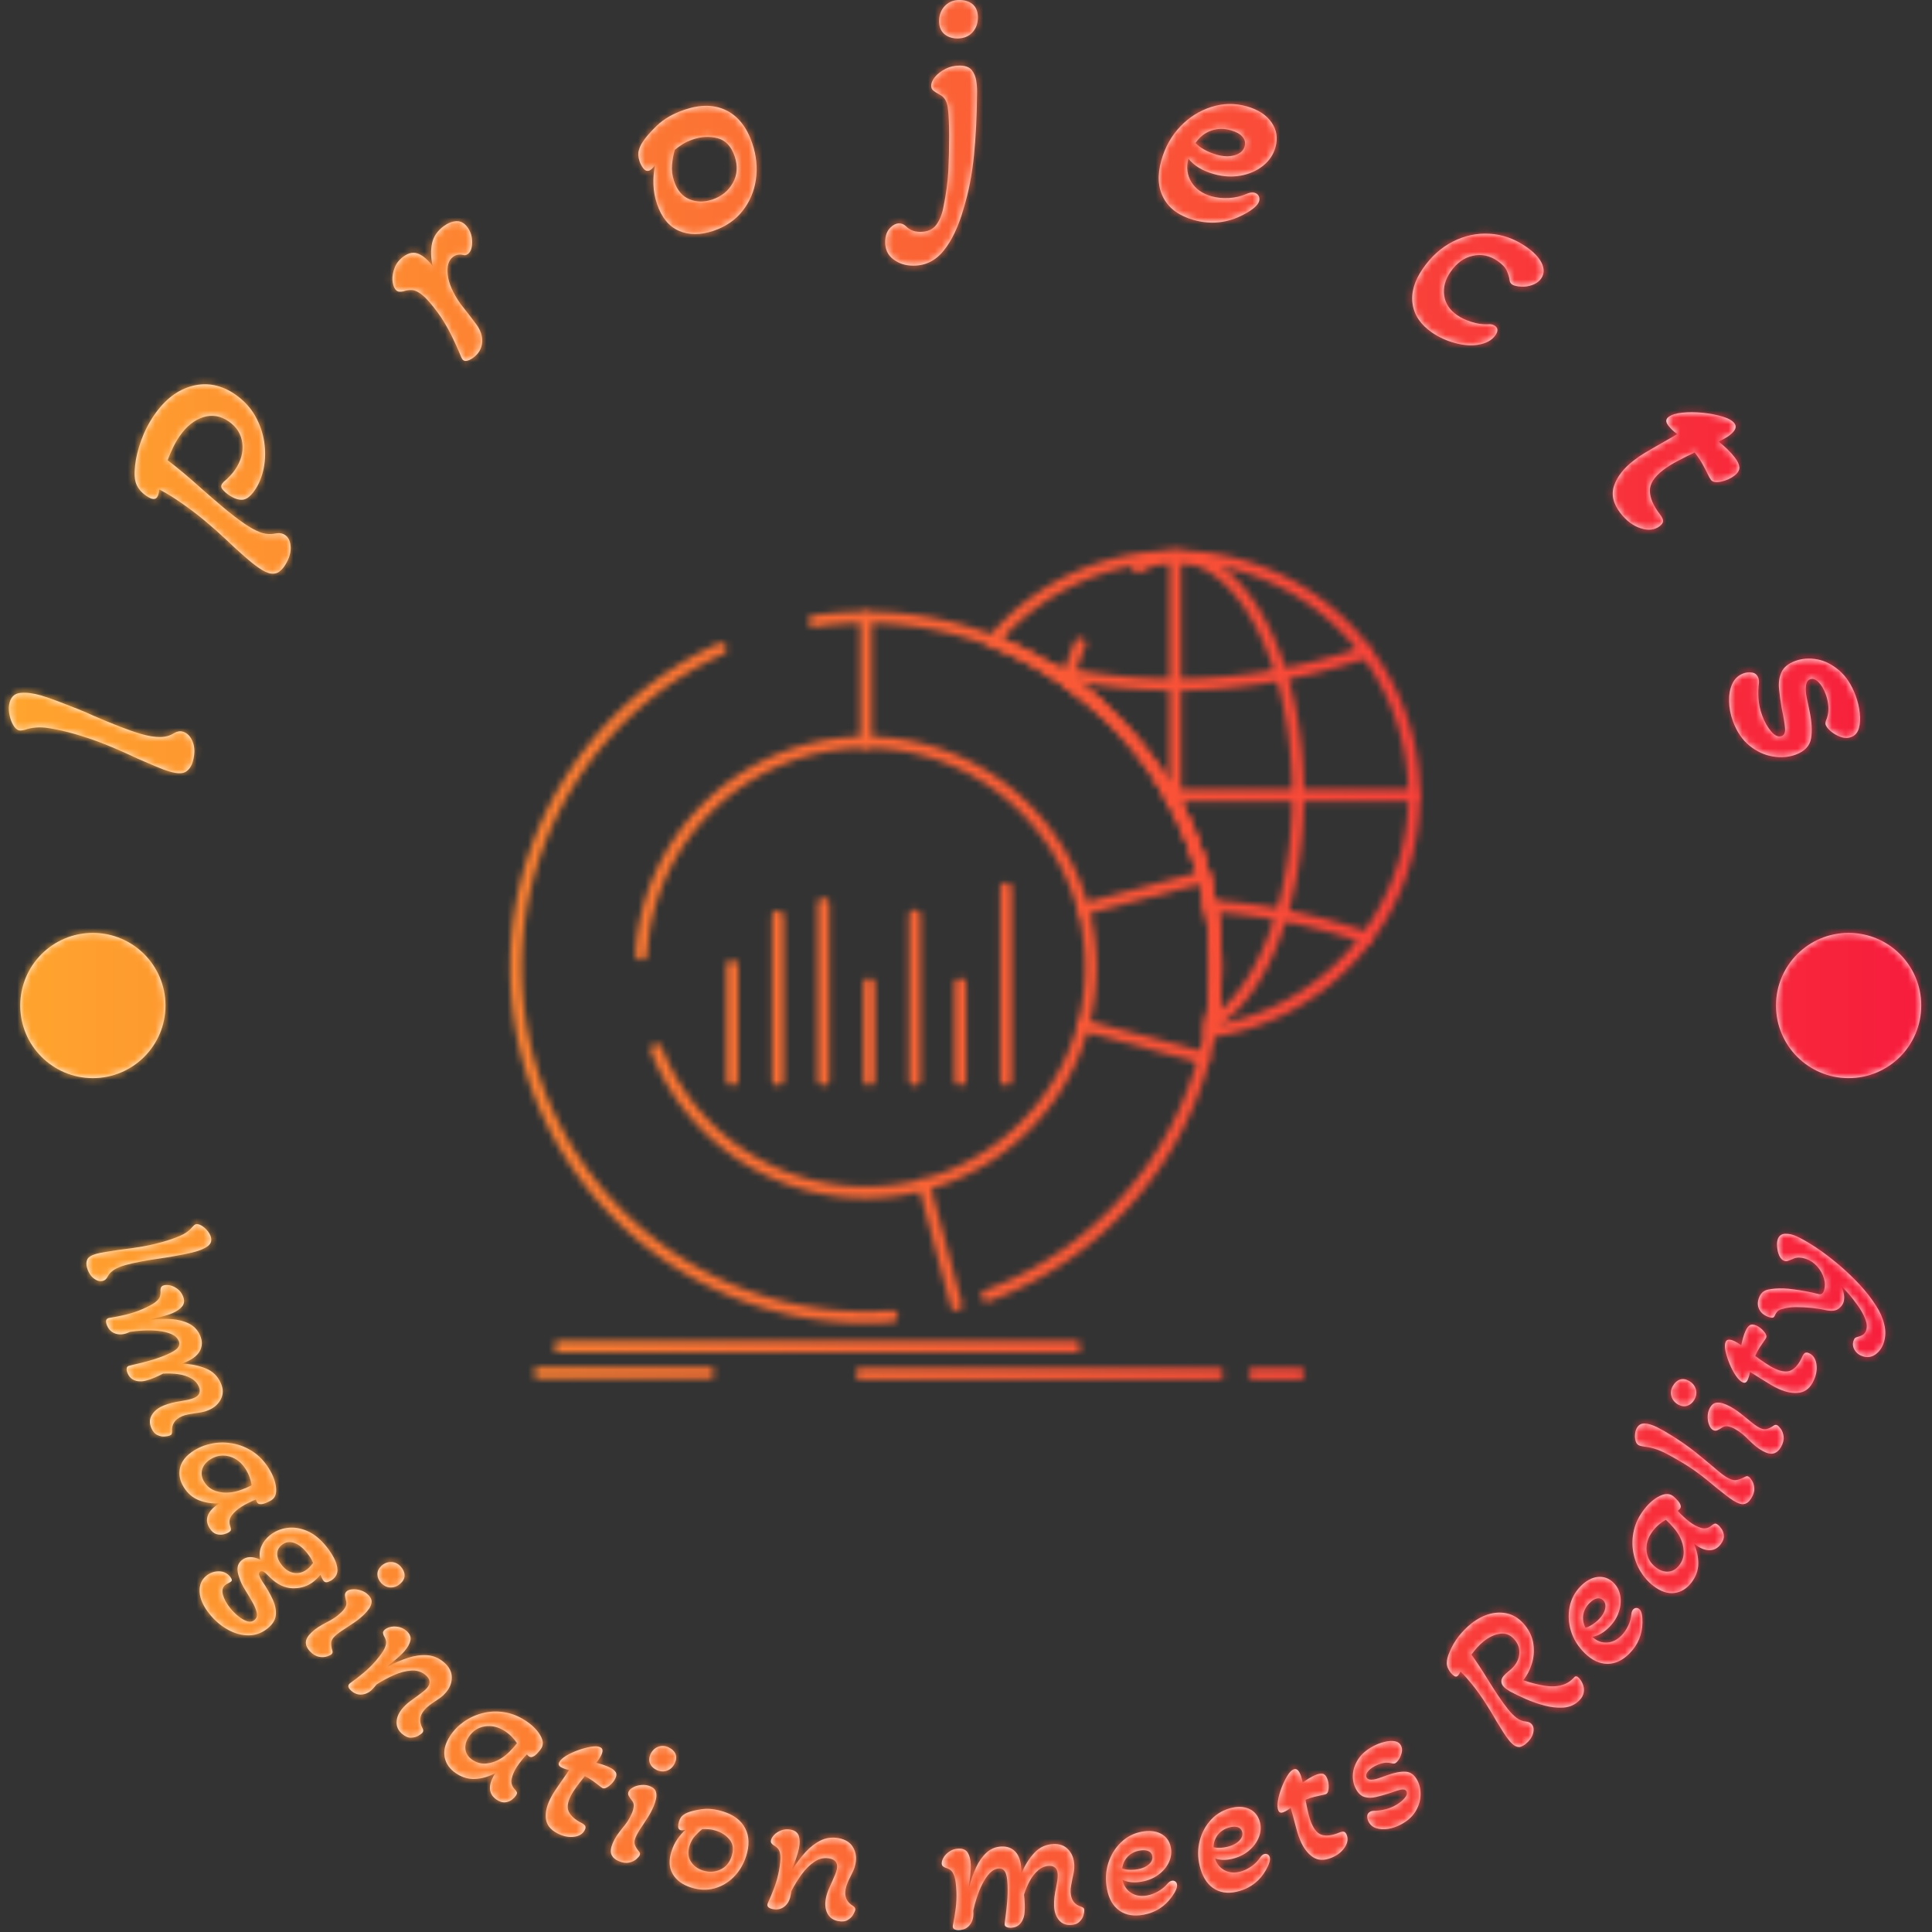 <svg xmlns="http://www.w3.org/2000/svg" version="1.1" xmlns:xlink="http://www.w3.org/1999/xlink" xmlns:svgjs="http://svgjs.dev/svgjs" width="2000" height="2000" viewBox="0 0 2000 2000"><rect x="0" y="0" width="2000" height="2000" fill="#333333" stroke="none"/><g transform="matrix(1,0,0,1,-1,-1)"><svg viewBox="0 0 280 280" data-background-color="#000000" preserveAspectRatio="xMidYMid meet" height="2000" width="2000" xmlns="http://www.w3.org/2000/svg" xmlns:xlink="http://www.w3.org/1999/xlink"><g id="tight-bounds" transform="matrix(1,0,0,1,0.14,0.14)"><svg viewBox="0 0 279.72 279.72" height="279.72" width="279.72"><g><svg viewBox="0 0 279.72 279.72" height="279.72" width="279.72"><g><svg viewBox="0 0 279.72 279.72" height="279.72" width="279.72"><g id="textblocktransform"><svg viewBox="0 0 279.72 279.72" height="279.72" width="279.72" id="textblock"><g><svg viewBox="0 0 279.72 279.72" height="279.72" width="279.72"><g transform="matrix(1,0,0,1,73.929,79.783)"><svg viewBox="0 0 131.861 120.154" height="120.154" width="131.861"><g id="icon-0"><svg xmlns="http://www.w3.org/2000/svg" xmlns:xlink="http://www.w3.org/1999/xlink" version="1.1" x="0" y="0" viewBox="23.004 43.689 465.995 424.62" enable-background="new 0 0 512 512" xml:space="preserve" height="120.154" width="131.861" class="icon-jxe-0" data-fill-palette-color="accent" id="jxe-0"></svg></g></svg></g><g id="text-0"><path d="M27.933 110.401v0c-0.189 0.654-0.521 1.133-0.995 1.437-0.468 0.306-1.248 0.301-2.342-0.016v0c-0.544-0.158-1.237-0.415-2.081-0.771-0.842-0.363-1.684-0.726-2.526-1.089v0c-1.847-0.865-3.46-1.571-4.837-2.118-1.378-0.547-2.802-1.033-4.271-1.458v0c-1.366-0.396-2.657-0.686-3.873-0.869-1.215-0.191-2.332-0.111-3.353 0.238v0c-0.42 0.117-0.723 0.148-0.911 0.094v0c-0.33-0.096-0.623-0.38-0.878-0.854-0.262-0.476-0.439-1.015-0.532-1.617-0.092-0.602-0.071-1.136 0.065-1.602v0c0.244-0.841 0.782-1.296 1.615-1.363 0.835-0.074 1.809 0.051 2.923 0.374v0c0.686 0.199 1.518 0.486 2.497 0.86 0.985 0.377 1.937 0.747 2.856 1.111 0.91 0.369 1.612 0.671 2.105 0.905v0c1.389 0.606 2.695 1.146 3.919 1.62 1.224 0.474 2.272 0.837 3.147 1.09v0c1.036 0.3 1.936 0.449 2.701 0.446 0.77 0.006 1.46-0.184 2.069-0.568v0c0.433-0.26 0.854-0.331 1.262-0.214v0c0.654 0.189 1.136 0.691 1.448 1.504 0.312 0.813 0.309 1.766-0.008 2.86z" fill="#ffffff" data-fill-palette-color="primary"></path><path d="M41.184 82.104v0c-0.195 0.283-0.44 0.535-0.734 0.759-0.297 0.229-0.686 0.316-1.165 0.263-0.476-0.059-1.076-0.339-1.802-0.841v0c-0.582-0.402-1.285-0.967-2.111-1.693-0.829-0.721-1.701-1.521-2.617-2.4v0c-0.936-0.885-1.953-1.785-3.049-2.698-1.091-0.91-2.232-1.777-3.424-2.602v0c-0.471-0.326-0.98-0.662-1.528-1.007-0.553-0.35-1.112-0.667-1.677-0.951v0c-0.017 0.226-0.051 0.436-0.103 0.629-0.043 0.192-0.112 0.357-0.208 0.495v0c-0.276 0.399-0.799 0.332-1.569-0.2v0c-0.698-0.483-1.179-1.049-1.443-1.699-0.258-0.646-0.318-1.543-0.178-2.691v0c0.12-1.121 0.416-2.338 0.889-3.65 0.473-1.312 1.106-2.541 1.899-3.688v0c1.564-2.261 3.415-3.664 5.553-4.209 2.134-0.539 4.194-0.123 6.178 1.249v0c1.214 0.839 2.167 1.859 2.861 3.06 0.684 1.202 1.128 2.468 1.331 3.797 0.203 1.329 0.18 2.607-0.071 3.834-0.245 1.231-0.682 2.301-1.31 3.211v0c-0.598 0.865-1.193 1.317-1.787 1.357-0.595 0.031-1.253-0.203-1.973-0.701v0c-0.355-0.245-0.649-0.506-0.884-0.783-0.236-0.286-0.257-0.571-0.061-0.854v0c0.046-0.067 0.13-0.164 0.252-0.293 0.124-0.119 0.255-0.233 0.395-0.34v0c0.118-0.123 0.292-0.298 0.522-0.524 0.221-0.224 0.444-0.5 0.67-0.827v0c0.889-1.286 1.249-2.581 1.079-3.887-0.165-1.302-0.821-2.349-1.968-3.143v0c-1.186-0.82-2.426-1.023-3.722-0.608-1.289 0.419-2.419 1.33-3.388 2.732v0c-0.353 0.51-0.673 1.062-0.962 1.658-0.289 0.595-0.55 1.209-0.783 1.842v0c1.491 1.138 3.129 2.512 4.915 4.124v0c1.074 0.947 2.139 1.865 3.197 2.752 1.058 0.887 2.055 1.655 2.991 2.302v0c0.815 0.563 1.584 0.985 2.309 1.265 0.722 0.27 1.466 0.326 2.231 0.167v0c0.553-0.101 1.018-0.021 1.395 0.24v0c0.51 0.353 0.774 0.966 0.793 1.838 0.015 0.879-0.3 1.784-0.943 2.715z" fill="#ffffff" data-fill-palette-color="primary"></path><path d="M68.58 51.843v0c-0.369 0.272-0.707 0.426-1.016 0.461-0.309 0.035-0.538-0.122-0.688-0.472v0c-0.475-1.165-1-2.319-1.575-3.46-0.579-1.147-1.214-2.19-1.906-3.128v0c-0.892-1.209-1.621-2.037-2.185-2.483-0.559-0.45-1.045-0.69-1.46-0.719-0.409-0.033-0.838 0.028-1.285 0.183v0c-0.215 0.05-0.426 0.063-0.635 0.041-0.209-0.022-0.389-0.136-0.541-0.341v0c-0.236-0.32-0.374-0.767-0.413-1.342-0.029-0.573 0.078-1.171 0.321-1.795 0.243-0.623 0.663-1.155 1.26-1.595v0c0.775-0.572 1.515-0.704 2.22-0.396 0.705 0.309 1.38 0.899 2.025 1.772v0c-0.27-1.216-0.299-2.317-0.089-3.301 0.211-0.985 0.772-1.814 1.683-2.486v0c0.618-0.456 1.235-0.698 1.851-0.726 0.612-0.033 1.146 0.259 1.603 0.877v0c0.456 0.618 0.682 1.343 0.677 2.177-0.005 0.833-0.213 1.401-0.626 1.705v0c-0.065 0.048-0.154 0.092-0.266 0.134-0.108 0.046-0.232 0.049-0.37 0.009v0c-0.561-0.147-1.058-0.061-1.492 0.259v0c-0.667 0.492-0.929 1.356-0.788 2.592 0.136 1.24 0.747 2.64 1.832 4.201v0c0.446 0.559 0.892 1.129 1.34 1.712 0.451 0.588 0.777 1.018 0.977 1.289v0c0.624 0.846 0.905 1.714 0.843 2.606-0.067 0.896-0.5 1.638-1.297 2.226z" fill="#ffffff" data-fill-palette-color="primary"></path><path d="M103.368 33.462v0c-1.858 0.626-3.516 0.622-4.973-0.01-1.457-0.633-2.517-1.933-3.179-3.9v0c-0.307-0.913-0.479-1.844-0.514-2.792-0.035-0.948 0.038-1.872 0.219-2.772v0c-0.342 0.421-0.618 0.667-0.829 0.738v0c-0.326 0.11-0.61 0.003-0.854-0.32-0.244-0.323-0.425-0.66-0.543-1.012v0c-0.209-0.619-0.246-1.154-0.114-1.604 0.133-0.45 0.29-0.808 0.47-1.076v0c0.405-0.677 1.114-1.506 2.128-2.486 1.018-0.99 2.373-1.769 4.065-2.339v0c2.312-0.778 4.327-0.739 6.044 0.119 1.712 0.86 2.957 2.449 3.738 4.767v0c0.606 1.801 0.78 3.563 0.521 5.285-0.261 1.716-0.914 3.23-1.959 4.542-1.038 1.309-2.445 2.263-4.22 2.86zM103.227 28.924v0c1.347-0.454 2.341-1.261 2.981-2.422 0.649-1.157 0.737-2.435 0.267-3.833v0c-0.49-1.456-1.312-2.335-2.466-2.636-1.147-0.303-2.34-0.247-3.579 0.17v0c-0.568 0.191-1.061 0.418-1.478 0.679-0.423 0.263-0.809 0.543-1.158 0.838v0c-0.194 0.67-0.325 1.389-0.393 2.159-0.074 0.772 0.025 1.563 0.298 2.374v0c0.451 1.341 1.199 2.22 2.242 2.636 1.035 0.412 2.13 0.424 3.286 0.035z" fill="#ffffff" data-fill-palette-color="primary"></path><path d="M138.702 5.581v0c-0.795-0.027-1.435-0.265-1.921-0.716-0.479-0.458-0.705-1.098-0.678-1.92v0c0.027-0.876 0.326-1.594 0.899-2.154 0.566-0.553 1.287-0.816 2.162-0.789v0c0.829 0.033 1.469 0.276 1.921 0.727 0.452 0.451 0.664 1.091 0.638 1.92v0c-0.027 0.849-0.309 1.55-0.848 2.102-0.539 0.553-1.263 0.829-2.173 0.83zM132.371 38.504v0c-1.105 0.001-2.062-0.299-2.871-0.898-0.809-0.593-1.214-1.428-1.214-2.506v0c0-0.856 0.218-1.523 0.656-2.001 0.444-0.485 0.906-0.728 1.384-0.729v0c0.344 0 0.671 0.141 0.981 0.424v0c0.256 0.256 0.546 0.455 0.869 0.596 0.33 0.141 0.735 0.212 1.213 0.212v0c1.051-0.001 1.826-0.348 2.325-1.042 0.498-0.694 0.845-1.581 1.039-2.659v0c0.37-1.82 0.598-3.524 0.685-5.115 0.08-1.59 0.12-3.278 0.119-5.064v0c-0.001-1.786-0.066-3.157-0.194-4.113-0.129-0.95-0.52-1.58-1.174-1.89v0c-0.425-0.229-0.735-0.428-0.93-0.596-0.202-0.168-0.303-0.394-0.303-0.677v0c0-0.431 0.192-0.873 0.575-1.324 0.384-0.452 0.889-0.836 1.516-1.153 0.62-0.31 1.287-0.466 2.001-0.466v0c0.822 0 1.412 0.212 1.769 0.636 0.351 0.424 0.577 0.963 0.678 1.617 0.101 0.654 0.135 1.351 0.102 2.092v0c-0.025 3.032-0.172 5.92-0.441 8.662-0.268 2.736-0.769 5.31-1.502 7.723v0c-0.74 2.588-1.699 4.613-2.877 6.076-1.172 1.463-2.64 2.195-4.406 2.195z" fill="#ffffff" data-fill-palette-color="primary"></path><path d="M173.004 31.881v0c-2.076-0.582-3.529-1.629-4.357-3.142-0.827-1.519-0.942-3.343-0.345-5.471v0c0.544-1.94 1.464-3.586 2.759-4.937 1.287-1.347 2.783-2.288 4.487-2.826 1.699-0.545 3.409-0.577 5.128-0.095v0c1.642 0.46 2.842 1.234 3.6 2.322 0.754 1.079 0.944 2.287 0.57 3.623v0c-0.298 1.064-0.902 1.958-1.813 2.683-0.908 0.718-1.985 1.19-3.23 1.415-1.239 0.226-2.527 0.152-3.864-0.223v0c-1.642-0.46-2.878-1.206-3.708-2.236v0c-0.327 1.266-0.182 2.398 0.433 3.397 0.622 1 1.589 1.684 2.9 2.051v0c0.792 0.222 1.646 0.307 2.562 0.257 0.912-0.059 1.739-0.251 2.481-0.575v0c0.474-0.217 0.873-0.28 1.198-0.189v0c0.279 0.078 0.482 0.229 0.607 0.453 0.124 0.231 0.148 0.482 0.072 0.755v0c-0.167 0.597-0.908 1.243-2.223 1.939v0c-2.321 1.239-4.74 1.505-7.257 0.799zM176.328 22.421v0c0.98 0.275 1.855 0.299 2.624 0.074 0.778-0.23 1.255-0.656 1.429-1.279v0c0.147-0.526 0.04-0.993-0.32-1.402-0.355-0.407-0.915-0.718-1.681-0.933v0c-1.012-0.284-1.969-0.265-2.871 0.056-0.902 0.321-1.649 0.916-2.243 1.786v0c0.314 0.354 0.75 0.683 1.309 0.986 0.565 0.305 1.15 0.543 1.753 0.712z" fill="#ffffff" data-fill-palette-color="primary"></path><path d="M207.543 48.195v0c-1.639-1.125-2.578-2.502-2.817-4.129-0.245-1.631 0.243-3.336 1.464-5.113v0c1.205-1.755 2.658-3.067 4.358-3.935 1.7-0.868 3.478-1.249 5.334-1.143 1.856 0.106 3.615 0.729 5.275 1.869v0c1.122 0.771 1.883 1.567 2.283 2.39 0.396 0.828 0.369 1.569-0.081 2.225v0c-0.401 0.583-1.074 0.963-2.02 1.138v0c-0.356 0.066-0.764 0.072-1.225 0.017-0.457-0.06-0.78-0.156-0.969-0.285v0c-0.211-0.145-0.331-0.346-0.359-0.603v0c-0.054-0.421-0.19-0.878-0.408-1.371-0.212-0.489-0.657-0.966-1.334-1.431v0c-1.15-0.79-2.355-1.041-3.615-0.753-1.266 0.283-2.333 1.058-3.203 2.324v0c-0.786 1.144-1.093 2.294-0.922 3.45 0.175 1.15 0.801 2.095 1.879 2.835v0c0.561 0.385 1.243 0.707 2.047 0.965 0.8 0.263 1.588 0.384 2.364 0.36v0c0.416-0.058 0.765 0.011 1.049 0.206v0c0.467 0.32 0.5 0.772 0.099 1.355v0c-0.53 0.772-1.424 1.246-2.68 1.421v0c-0.959 0.134-2.038 0.039-3.237-0.286-1.205-0.329-2.299-0.831-3.282-1.506z" fill="#ffffff" data-fill-palette-color="primary"></path><path d="M234.837 74.355v0c-1.057-1.372-1.357-2.706-0.901-4.002 0.447-1.297 1.391-2.501 2.833-3.611v0c0.518-0.399 1.045-0.763 1.583-1.091 0.536-0.32 1.079-0.636 1.629-0.949v0c0.546-0.318 1.08-0.624 1.604-0.917 0.529-0.297 1.023-0.588 1.482-0.874v0c-0.505-0.368-0.938-0.787-1.3-1.257v0c-0.382-0.496-0.371-0.901 0.035-1.213v0c0.427-0.329 1.098-0.54 2.014-0.633 0.915-0.093 1.897-0.088 2.946 0.015 1.043 0.107 1.995 0.288 2.855 0.543 0.856 0.25 1.441 0.579 1.753 0.985v0c0.382 0.496 0.147 1.074-0.707 1.731v0c-0.224 0.173-0.468 0.331-0.732 0.475-0.26 0.149-0.531 0.299-0.815 0.449v0c0.42 0.357 0.833 0.728 1.24 1.112 0.401 0.388 0.758 0.785 1.07 1.191v0c0.399 0.518 0.617 0.983 0.655 1.397 0.036 0.423-0.204 0.834-0.722 1.232v0c-0.539 0.415-1.177 0.703-1.913 0.862-0.741 0.154-1.232 0.073-1.475-0.242v0c-0.049-0.064-0.125-0.184-0.227-0.361-0.098-0.171-0.211-0.39-0.34-0.657v0c-0.158-0.338-0.377-0.76-0.658-1.267-0.276-0.502-0.657-1.068-1.141-1.698v0c-0.819 0.384-1.641 0.796-2.467 1.237-0.83 0.435-1.536 0.877-2.118 1.325v0c-1.308 1.007-1.944 2.02-1.908 3.039 0.027 1.017 0.515 2.142 1.465 3.376v0c0.296 0.384 0.444 0.704 0.445 0.958-0.004 0.249-0.163 0.495-0.478 0.738v0c-0.742 0.572-1.666 0.675-2.771 0.311-1.106-0.364-2.084-1.099-2.936-2.204z" fill="#ffffff" data-fill-palette-color="primary"></path><path d="M251.157 104.549v0c-0.363-0.987-0.553-1.961-0.569-2.925-0.021-0.954 0.135-1.798 0.469-2.531 0.336-0.727 0.877-1.227 1.623-1.502v0c0.405-0.149 0.821-0.187 1.25-0.115 0.433 0.063 0.733 0.323 0.9 0.778v0c0.088 0.24 0.115 0.518 0.08 0.832v0c-0.089 0.578-0.11 1.282-0.063 2.113 0.053 0.828 0.231 1.653 0.533 2.475v0c0.344 0.936 0.782 1.716 1.313 2.338 0.528 0.617 1.033 0.837 1.514 0.66v0c0.373-0.137 0.539-0.507 0.496-1.108-0.042-0.602-0.204-1.58-0.486-2.934v0c-0.165-0.937-0.292-1.856-0.38-2.757-0.096-0.905 0.017-1.719 0.341-2.441 0.329-0.724 1-1.273 2.012-1.645v0c0.987-0.363 2.038-0.441 3.155-0.235 1.117 0.207 2.184 0.744 3.2 1.613 1.016 0.868 1.812 2.087 2.389 3.655v0c0.305 0.828 0.504 1.663 0.598 2.505 0.1 0.839 0.057 1.58-0.13 2.223-0.187 0.643-0.559 1.067-1.115 1.272v0c-0.481 0.177-0.981 0.174-1.5-0.009-0.528-0.186-0.999-0.451-1.412-0.794-0.416-0.35-0.677-0.67-0.784-0.961v0c-0.079-0.215-0.024-0.523 0.166-0.923v0c0.206-0.593 0.281-1.188 0.227-1.785-0.057-0.604-0.183-1.171-0.379-1.702v0c-0.293-0.797-0.651-1.398-1.072-1.802-0.422-0.405-0.819-0.539-1.192-0.402v0c-0.348 0.128-0.55 0.436-0.608 0.924-0.064 0.49-0.03 1.059 0.1 1.708 0.137 0.646 0.268 1.266 0.393 1.858v0c0.353 1.622 0.436 2.981 0.25 4.076-0.186 1.095-0.933 1.883-2.242 2.365v0c-1.012 0.372-2.122 0.458-3.331 0.256-1.211-0.208-2.333-0.732-3.367-1.572-1.037-0.846-1.829-2.016-2.379-3.508z" fill="#ffffff" data-fill-palette-color="primary"></path><path d="M2.933 145.726c0-5.813 4.712-10.525 10.526-10.526 5.813 0 10.525 4.712 10.525 10.526 0 5.813-4.712 10.525-10.525 10.525-5.813 0-10.525-4.712-10.526-10.525z" fill="#ffffff" data-fill-palette-color="primary"></path><path d="M257.391 145.726c0-5.813 4.712-10.525 10.526-10.526 5.813 0 10.525 4.712 10.525 10.526 0 5.813-4.712 10.525-10.525 10.525-5.813 0-10.525-4.712-10.526-10.525z" fill="#ffffff" data-fill-palette-color="primary"></path></g><g id="text-1"><path d="M12.596 183.672v0c-0.122-0.435-0.103-0.818 0.055-1.15 0.164-0.34 0.606-0.611 1.326-0.812v0c0.363-0.102 0.844-0.198 1.441-0.289 0.604-0.092 1.205-0.184 1.802-0.275v0c1.341-0.159 2.495-0.325 3.461-0.498 0.973-0.175 1.946-0.399 2.919-0.672v0c0.908-0.255 1.737-0.543 2.487-0.866 0.751-0.316 1.354-0.751 1.807-1.304v0c0.192-0.215 0.349-0.339 0.472-0.374v0c0.221-0.062 0.489-0.004 0.804 0.173 0.309 0.179 0.594 0.421 0.855 0.726 0.269 0.31 0.446 0.617 0.531 0.922v0c0.158 0.564 0.014 1.011-0.432 1.339-0.447 0.328-1.04 0.596-1.78 0.803v0c-0.454 0.127-1.026 0.26-1.715 0.398-0.685 0.129-1.347 0.252-1.986 0.368-0.641 0.11-1.141 0.187-1.499 0.231v0c-0.997 0.14-1.923 0.291-2.78 0.455-0.85 0.162-1.568 0.324-2.152 0.488v0c-0.688 0.193-1.246 0.423-1.675 0.69-0.435 0.269-0.757 0.618-0.966 1.048v0c-0.155 0.295-0.369 0.481-0.641 0.558v0c-0.435 0.122-0.88 0.005-1.337-0.35-0.461-0.347-0.794-0.883-0.997-1.609z" fill="#ffffff" data-fill-palette-color="secondary"></path><path d="M15.514 192.109v0c-0.266-0.619-0.177-0.984 0.267-1.094v0c0.825-0.127 1.653-0.292 2.482-0.495 0.824-0.2 1.588-0.451 2.294-0.754v0c0.916-0.394 1.564-0.738 1.943-1.034 0.37-0.299 0.596-0.575 0.678-0.83 0.085-0.264 0.11-0.554 0.077-0.869v0c-0.001-0.139 0.021-0.277 0.065-0.413 0.047-0.13 0.148-0.228 0.302-0.295v0c0.241-0.104 0.552-0.124 0.932-0.059 0.371 0.061 0.742 0.224 1.112 0.49 0.368 0.26 0.648 0.613 0.84 1.058v0c0.253 0.588 0.227 1.083-0.077 1.485-0.313 0.398-0.797 0.739-1.453 1.021v0c-0.433 0.186-0.935 0.35-1.505 0.492-0.576 0.145-1.099 0.267-1.569 0.367v0l-0.004 0.068c1.033-0.121 2.028-0.145 2.983-0.072 0.956 0.073 1.799 0.294 2.529 0.662 0.733 0.374 1.262 0.939 1.586 1.695v0c0.335 0.78 0.337 1.509 0.005 2.187-0.335 0.672-1.013 1.227-2.034 1.666v0l-0.566 0.244c1.268 0.049 2.409 0.281 3.423 0.696 1.021 0.412 1.75 1.129 2.189 2.15v0c0.357 0.83 0.356 1.596-0.001 2.3-0.351 0.701-0.942 1.23-1.772 1.586v0c-0.328 0.141-0.658 0.243-0.991 0.305-0.333 0.062-0.663 0.113-0.991 0.151v0c-0.308 0.052-0.622 0.106-0.942 0.163-0.329 0.053-0.639 0.143-0.93 0.268v0c-1.04 0.447-1.525 1.18-1.454 2.198v0c0.001 0.139-0.013 0.259-0.044 0.359-0.033 0.095-0.126 0.175-0.281 0.242v0c-0.155 0.067-0.402 0.114-0.741 0.143-0.331 0.032-0.68-0.038-1.048-0.21-0.371-0.163-0.668-0.505-0.891-1.025v0c-0.29-0.675-0.266-1.301 0.072-1.879 0.335-0.569 0.883-1.018 1.644-1.345v0c0.378-0.162 0.788-0.299 1.233-0.409 0.444-0.11 0.881-0.195 1.31-0.254v0c0.384-0.062 0.744-0.129 1.08-0.201 0.333-0.077 0.612-0.164 0.834-0.259v0c0.415-0.178 0.676-0.408 0.783-0.689 0.107-0.281 0.09-0.585-0.052-0.913v0c-0.237-0.551-0.623-0.972-1.158-1.262-0.538-0.297-1.155-0.494-1.85-0.591-0.695-0.098-1.425-0.125-2.191-0.082v0c-0.149 0.079-0.345 0.178-0.587 0.297-0.251 0.115-0.47 0.213-0.656 0.292v0c-0.328 0.141-0.684 0.268-1.068 0.382-0.384 0.114-0.722 0.164-1.014 0.15v0c-0.389-0.001-0.743-0.091-1.062-0.27-0.325-0.176-0.584-0.49-0.778-0.941v0c-0.082-0.192-0.119-0.389-0.111-0.591 0-0.205 0.086-0.345 0.26-0.419v0c0.068-0.029 0.396-0.111 0.983-0.247 0.59-0.129 1.307-0.312 2.151-0.55 0.838-0.235 1.637-0.517 2.398-0.844v0c0.83-0.357 1.368-0.691 1.616-1.002 0.241-0.309 0.287-0.637 0.138-0.984v0c-0.186-0.433-0.543-0.768-1.069-1.003-0.53-0.227-1.149-0.379-1.857-0.456-0.708-0.077-1.424-0.096-2.148-0.057-0.72 0.031-1.379 0.094-1.976 0.189v0l-0.278 0.12c-0.644 0.277-1.25 0.325-1.82 0.144-0.566-0.175-0.98-0.565-1.24-1.172z" fill="#ffffff" data-fill-palette-color="secondary"></path><path d="M26.644 215.558v0c-0.596-0.955-0.778-1.909-0.547-2.863 0.236-0.958 0.912-1.784 2.027-2.48v0c0.8-0.499 1.691-0.841 2.673-1.024 0.985-0.178 1.981-0.172 2.989 0.017 1.008 0.189 1.963 0.582 2.867 1.177 0.9 0.59 1.673 1.402 2.319 2.438v0c0.599 0.96 0.943 1.881 1.032 2.762 0.099 0.884-0.129 1.498-0.683 1.845v0c-0.149 0.093-0.348 0.193-0.599 0.301-0.252 0.118-0.466 0.195-0.64 0.233v0c-0.154 0.033-0.31 0.038-0.466 0.017-0.16-0.027-0.285-0.112-0.374-0.255v0c-0.039-0.063-0.091-0.197-0.156-0.403v0c-0.377 0.148-0.731 0.305-1.063 0.473-0.342 0.165-0.672 0.348-0.993 0.548v0c-0.606 0.378-1.086 0.805-1.441 1.28-0.36 0.479-0.425 1.024-0.195 1.635v0c0.055 0.164 0.079 0.312 0.073 0.442-0.009 0.125-0.12 0.253-0.331 0.386v0c-0.172 0.107-0.421 0.203-0.749 0.288-0.326 0.076-0.674 0.059-1.045-0.051-0.365-0.114-0.692-0.402-0.98-0.865v0c-0.389-0.623-0.463-1.244-0.222-1.864 0.25-0.617 0.799-1.189 1.645-1.717v0c-1.054 0.054-2.037-0.095-2.948-0.448-0.902-0.351-1.633-0.975-2.193-1.872zM29.613 214.778v0c0.396 0.635 0.946 1.07 1.649 1.306 0.703 0.236 1.444 0.303 2.22 0.199v0c0.494-0.062 0.995-0.188 1.504-0.378 0.518-0.188 1.011-0.404 1.478-0.648v0c-0.045-0.353-0.137-0.729-0.275-1.127-0.141-0.404-0.331-0.798-0.57-1.182v0c-0.606-0.972-1.392-1.594-2.355-1.866-0.97-0.269-1.886-0.134-2.75 0.405v0c-0.635 0.396-1.04 0.891-1.217 1.487-0.171 0.591-0.066 1.193 0.316 1.804z" fill="#ffffff" data-fill-palette-color="secondary"></path><path d="M30.361 233.91v0c-0.884-1.096-1.36-2.149-1.429-3.158-0.064-1.013 0.261-1.807 0.974-2.383v0c0.53-0.427 1.133-0.64 1.809-0.64 0.676 0.001 1.231 0.271 1.666 0.812v0c0.245 0.304 0.281 0.526 0.109 0.666v0c-0.105 0.085-0.236 0.164-0.393 0.238-0.161 0.069-0.307 0.156-0.437 0.262v0c-0.409 0.33-0.525 0.809-0.349 1.436 0.177 0.628 0.532 1.272 1.065 1.933v0c0.33 0.409 0.711 0.79 1.143 1.143 0.432 0.353 0.854 0.597 1.265 0.733 0.416 0.141 0.776 0.088 1.081-0.157v0c0.336-0.271 0.45-0.639 0.341-1.106-0.112-0.472-0.334-0.994-0.665-1.567-0.33-0.582-0.68-1.166-1.049-1.751-0.363-0.59-0.624-1.133-0.781-1.63v0c-0.236-0.615-0.329-1.133-0.279-1.554 0.046-0.426 0.25-0.785 0.612-1.077v0c0.692-0.558 1.58-0.585 2.661-0.081v0c-0.142-0.681-0.083-1.327 0.179-1.936 0.257-0.605 0.663-1.132 1.219-1.58v0c0.719-0.579 1.543-0.937 2.473-1.071 0.93-0.135 1.895 0.005 2.895 0.418 1 0.414 1.949 1.177 2.845 2.29v0c0.402 0.498 0.763 1.043 1.083 1.633 0.315 0.594 0.484 1.164 0.507 1.707 0.022 0.553-0.208 1.025-0.691 1.414v0c-0.178 0.144-0.402 0.264-0.671 0.359-0.274 0.1-0.494 0.048-0.659-0.157v0c-0.072-0.089-0.149-0.222-0.231-0.398-0.082-0.176-0.153-0.335-0.215-0.476v0c-0.122 0.15-0.263 0.307-0.424 0.472-0.156 0.161-0.331 0.319-0.525 0.475v0c-0.86 0.694-1.876 1.028-3.048 1.003-1.162-0.024-2.266-0.545-3.311-1.563v0c-0.356-0.388-0.649-0.654-0.878-0.799-0.224-0.149-0.417-0.157-0.579-0.026v0c-0.147 0.118-0.18 0.292-0.099 0.521 0.071 0.228 0.203 0.494 0.396 0.798v0c0.65 0.956 1.165 1.848 1.546 2.674 0.376 0.831 0.528 1.595 0.458 2.292-0.075 0.701-0.472 1.341-1.191 1.921v0c-0.834 0.672-1.754 1.007-2.76 1.005-1.002 0.003-2-0.27-2.996-0.818-1-0.553-1.889-1.312-2.667-2.277zM40.846 226.834v0c0.541 0.671 1.15 1.051 1.826 1.137 0.676 0.087 1.308-0.106 1.895-0.58v0c0.157-0.127 0.307-0.274 0.45-0.44 0.142-0.167 0.264-0.312 0.363-0.436v0c-0.117-0.295-0.254-0.562-0.41-0.798-0.157-0.237-0.317-0.458-0.482-0.663v0c-0.626-0.776-1.261-1.264-1.906-1.463-0.649-0.204-1.228-0.101-1.737 0.31v0c-0.456 0.368-0.679 0.811-0.668 1.33 0.01 0.528 0.233 1.063 0.669 1.603z" fill="#ffffff" data-fill-palette-color="secondary"></path><path d="M55.23 229.412v0c-0.353-0.399-0.529-0.818-0.529-1.256-0.009-0.439 0.184-0.847 0.579-1.224v0c0.438-0.39 0.919-0.575 1.442-0.553 0.529 0.017 0.986 0.242 1.371 0.675v0c0.362 0.409 0.543 0.827 0.544 1.256-0.001 0.438-0.205 0.839-0.614 1.202v0c-0.423 0.376-0.89 0.561-1.4 0.554-0.515-0.002-0.979-0.22-1.393-0.654zM44.902 239.305v0c-0.386-0.404-0.579-0.831-0.578-1.278 0.005-0.443 0.281-0.925 0.826-1.447v0c0.312-0.298 0.644-0.56 0.998-0.785 0.363-0.225 0.727-0.434 1.093-0.625v0c0.386-0.191 0.765-0.404 1.137-0.639 0.368-0.239 0.729-0.529 1.086-0.869v0c0.244-0.233 0.445-0.49 0.603-0.772 0.159-0.282 0.185-0.592 0.079-0.928v0c-0.075-0.264-0.124-0.51-0.148-0.74-0.019-0.224 0.055-0.416 0.221-0.574v0c0.19-0.182 0.476-0.287 0.858-0.316 0.387-0.034 0.798 0.021 1.233 0.164 0.435 0.143 0.802 0.371 1.099 0.683v0c0.326 0.341 0.475 0.673 0.449 0.997-0.026 0.323-0.148 0.645-0.365 0.964-0.222 0.314-0.476 0.609-0.764 0.883v0c-0.434 0.414-0.89 0.785-1.369 1.112-0.479 0.327-0.929 0.627-1.35 0.899v0c-0.309 0.193-0.588 0.38-0.835 0.56-0.242 0.176-0.458 0.354-0.649 0.535v0c-0.341 0.326-0.518 0.653-0.53 0.982-0.017 0.324 0.043 0.709 0.181 1.155v0c0.048 0.187 0.004 0.346-0.132 0.476v0c-0.107 0.102-0.327 0.209-0.658 0.321-0.341 0.111-0.732 0.126-1.174 0.045-0.446-0.086-0.883-0.354-1.311-0.803z" fill="#ffffff" data-fill-palette-color="secondary"></path><path d="M50.942 245.068v0c-0.513-0.437-0.594-0.804-0.244-1.099v0c0.684-0.479 1.353-0.994 2.007-1.543 0.65-0.544 1.224-1.108 1.723-1.692v0c0.647-0.759 1.076-1.354 1.285-1.786 0.2-0.432 0.28-0.78 0.24-1.044-0.041-0.274-0.146-0.545-0.315-0.814v0c-0.062-0.124-0.104-0.257-0.125-0.399-0.016-0.137 0.031-0.27 0.141-0.398v0c0.171-0.2 0.44-0.355 0.809-0.466 0.359-0.11 0.764-0.127 1.215-0.053 0.445 0.07 0.852 0.262 1.221 0.577v0c0.487 0.416 0.683 0.871 0.588 1.366-0.104 0.496-0.388 1.015-0.851 1.559v0c-0.306 0.359-0.683 0.728-1.132 1.107-0.452 0.385-0.867 0.726-1.245 1.024v0l0.042 0.075c0.934-0.514 1.884-0.921 2.85-1.222 0.96-0.305 1.885-0.429 2.774-0.37 0.89 0.068 1.691 0.406 2.403 1.015v0c0.759 0.647 1.141 1.372 1.147 2.174 0.01 0.797-0.277 1.539-0.863 2.227v0c-0.245 0.287-0.508 0.532-0.788 0.736-0.285 0.199-0.569 0.392-0.851 0.576v0c-0.264 0.164-0.524 0.35-0.78 0.557-0.257 0.197-0.49 0.419-0.7 0.664v0c-0.695 0.815-0.779 1.696-0.25 2.644v0c0.13 0.253 0.12 0.466-0.028 0.641v0c-0.109 0.128-0.313 0.278-0.61 0.449-0.293 0.167-0.642 0.254-1.048 0.262-0.405 0.018-0.83-0.164-1.276-0.544v0c-0.569-0.486-0.837-1.069-0.805-1.75 0.033-0.672 0.318-1.323 0.856-1.953v0c0.306-0.359 0.653-0.687 1.041-0.986 0.393-0.294 0.765-0.565 1.119-0.813v0c0.262-0.193 0.519-0.385 0.771-0.577 0.252-0.192 0.457-0.38 0.615-0.565v0c0.564-0.661 0.503-1.285-0.184-1.871v0c-0.584-0.499-1.285-0.72-2.103-0.665-0.818 0.055-1.665 0.28-2.542 0.674-0.873 0.389-1.695 0.834-2.468 1.335v0l-0.44 0.516c-0.455 0.533-0.978 0.844-1.567 0.934-0.585 0.094-1.129-0.073-1.632-0.502z" fill="#ffffff" data-fill-palette-color="secondary"></path><path d="M66.139 257.037v0c-0.941-0.617-1.508-1.406-1.698-2.369-0.187-0.968 0.079-2.002 0.798-3.102v0c0.517-0.789 1.182-1.473 1.996-2.051 0.819-0.575 1.726-0.988 2.721-1.239 0.994-0.251 2.026-0.296 3.096-0.135 1.065 0.158 2.107 0.57 3.128 1.238v0c0.947 0.62 1.646 1.312 2.097 2.075 0.46 0.761 0.512 1.414 0.154 1.961v0c-0.096 0.147-0.235 0.322-0.417 0.525-0.18 0.213-0.341 0.373-0.483 0.48v0c-0.126 0.094-0.265 0.165-0.416 0.211-0.157 0.042-0.305 0.017-0.447-0.075v0c-0.062-0.041-0.166-0.141-0.311-0.3v0c-0.28 0.292-0.535 0.584-0.766 0.875-0.241 0.294-0.464 0.598-0.671 0.914v0c-0.391 0.598-0.648 1.186-0.771 1.767-0.126 0.586 0.044 1.108 0.509 1.566v0c0.119 0.126 0.203 0.25 0.253 0.37 0.044 0.117-0.002 0.28-0.139 0.489v0c-0.111 0.169-0.297 0.361-0.559 0.577-0.264 0.206-0.587 0.337-0.969 0.392-0.379 0.05-0.797-0.075-1.254-0.374v0c-0.614-0.402-0.942-0.935-0.983-1.598-0.032-0.665 0.226-1.415 0.772-2.249v0c-0.934 0.492-1.889 0.769-2.863 0.831-0.966 0.06-1.891-0.199-2.777-0.779zM68.506 255.083v0c0.626 0.41 1.307 0.574 2.045 0.493 0.738-0.081 1.437-0.331 2.099-0.751v0c0.422-0.263 0.824-0.588 1.206-0.975 0.391-0.388 0.748-0.791 1.07-1.208v0c-0.189-0.301-0.43-0.604-0.723-0.908-0.298-0.308-0.636-0.585-1.013-0.833v0c-0.958-0.628-1.932-0.863-2.921-0.705-0.993 0.163-1.768 0.67-2.326 1.522v0c-0.41 0.626-0.57 1.246-0.481 1.86 0.093 0.609 0.441 1.11 1.044 1.505z" fill="#ffffff" data-fill-palette-color="secondary"></path><path d="M80.799 265.711v0c-1.025-0.525-1.587-1.241-1.684-2.145-0.097-0.905 0.129-1.891 0.676-2.959v0c0.2-0.39 0.414-0.757 0.644-1.101 0.232-0.35 0.469-0.695 0.71-1.033v0c0.235-0.341 0.468-0.676 0.697-1.006 0.235-0.326 0.449-0.64 0.643-0.943v0c-0.4-0.076-0.777-0.205-1.131-0.386v0c-0.366-0.187-0.472-0.431-0.319-0.731v0c0.163-0.318 0.503-0.635 1.022-0.953 0.524-0.314 1.115-0.587 1.771-0.819 0.656-0.232 1.277-0.394 1.863-0.488 0.586-0.094 1.031-0.062 1.337 0.095v0c0.366 0.187 0.386 0.599 0.06 1.235v0c-0.086 0.168-0.187 0.336-0.303 0.503-0.113 0.162-0.235 0.326-0.366 0.494v0c0.355 0.091 0.709 0.197 1.063 0.317 0.348 0.118 0.673 0.254 0.973 0.408v0c0.384 0.197 0.647 0.415 0.789 0.654 0.142 0.239 0.114 0.554-0.086 0.944v0c-0.206 0.402-0.508 0.754-0.906 1.058-0.398 0.303-0.714 0.395-0.947 0.275v0c-0.048-0.025-0.127-0.077-0.238-0.156-0.105-0.076-0.232-0.176-0.382-0.297v0c-0.197-0.162-0.449-0.351-0.753-0.568-0.308-0.226-0.696-0.459-1.164-0.699v0c-0.387 0.46-0.766 0.94-1.135 1.44-0.372 0.491-0.671 0.955-0.896 1.393v0c-0.498 0.972-0.593 1.756-0.285 2.352 0.304 0.603 0.918 1.141 1.842 1.614v0c0.282 0.144 0.46 0.292 0.534 0.443 0.065 0.154 0.037 0.348-0.083 0.583v0c-0.283 0.552-0.807 0.874-1.574 0.965-0.766 0.092-1.557-0.071-2.372-0.489z" fill="#ffffff" data-fill-palette-color="secondary"></path><path d="M95.203 256.54v0c-0.482-0.226-0.811-0.54-0.984-0.942-0.183-0.399-0.168-0.85 0.045-1.353v0c0.247-0.532 0.615-0.892 1.104-1.081 0.492-0.195 1.001-0.17 1.526 0.075v0c0.495 0.231 0.827 0.543 0.998 0.937 0.174 0.403 0.145 0.851-0.086 1.346v0c-0.239 0.514-0.594 0.868-1.064 1.065-0.473 0.202-0.986 0.187-1.539-0.047zM89.655 269.722v0c-0.515-0.218-0.861-0.532-1.039-0.943-0.171-0.409-0.11-0.961 0.184-1.656v0c0.168-0.397 0.369-0.769 0.604-1.117 0.243-0.351 0.495-0.687 0.755-1.008v0c0.278-0.329 0.541-0.675 0.79-1.038 0.242-0.366 0.459-0.775 0.651-1.229v0c0.131-0.31 0.214-0.627 0.247-0.949 0.034-0.322-0.065-0.616-0.297-0.882v0c-0.174-0.212-0.317-0.419-0.429-0.62-0.106-0.199-0.115-0.403-0.026-0.615v0c0.102-0.242 0.323-0.452 0.662-0.631 0.341-0.185 0.74-0.298 1.197-0.339 0.456-0.041 0.883 0.022 1.28 0.19v0c0.434 0.184 0.704 0.429 0.808 0.736 0.104 0.307 0.12 0.651 0.048 1.03-0.079 0.376-0.195 0.748-0.35 1.114v0c-0.233 0.552-0.505 1.074-0.815 1.565-0.31 0.491-0.604 0.945-0.882 1.361v0c-0.207 0.3-0.389 0.582-0.544 0.845-0.153 0.257-0.28 0.507-0.382 0.75v0c-0.184 0.434-0.216 0.805-0.097 1.111 0.113 0.304 0.321 0.633 0.625 0.988v0c0.118 0.152 0.141 0.316 0.068 0.49v0c-0.058 0.137-0.216 0.322-0.477 0.555-0.269 0.238-0.622 0.407-1.059 0.508-0.444 0.098-0.951 0.026-1.522-0.216z" fill="#ffffff" data-fill-palette-color="secondary"></path><path d="M100.135 273.546v0c-1.232-0.395-2.113-1.045-2.644-1.951-0.529-0.912-0.583-2.023-0.164-3.332v0c0.195-0.61 0.468-1.173 0.818-1.691 0.356-0.516 0.76-0.981 1.211-1.395v0c-0.346 0.087-0.59 0.108-0.732 0.063v0c-0.218-0.07-0.331-0.237-0.338-0.501 0.001-0.269 0.039-0.518 0.113-0.749v0c0.134-0.417 0.322-0.718 0.564-0.902 0.251-0.188 0.477-0.318 0.677-0.388v0c0.483-0.206 1.188-0.373 2.113-0.502 0.932-0.126 1.963-0.008 3.092 0.354v0c1.54 0.493 2.596 1.306 3.168 2.437 0.578 1.133 0.62 2.47 0.127 4.01v0c-0.384 1.2-0.983 2.208-1.796 3.022-0.815 0.822-1.757 1.376-2.825 1.664-1.075 0.285-2.203 0.239-3.384-0.139zM101.848 271.08v0c0.892 0.286 1.74 0.246 2.543-0.119 0.797-0.367 1.344-1.016 1.642-1.947v0c0.31-0.969 0.217-1.76-0.28-2.372-0.495-0.619-1.154-1.059-1.975-1.322v0c-0.379-0.121-0.731-0.192-1.057-0.211-0.324-0.026-0.638-0.031-0.94-0.015v0c-0.365 0.279-0.719 0.612-1.063 0.997-0.343 0.385-0.601 0.848-0.773 1.387v0c-0.286 0.892-0.232 1.652 0.161 2.28 0.391 0.635 0.972 1.075 1.742 1.322z" fill="#ffffff" data-fill-palette-color="secondary"></path><path d="M112.021 276.686v0c-0.662-0.124-0.916-0.401-0.761-0.831v0c0.354-0.757 0.677-1.536 0.972-2.338 0.292-0.795 0.509-1.571 0.65-2.326v0c0.183-0.98 0.258-1.71 0.223-2.189-0.042-0.474-0.146-0.816-0.312-1.025-0.172-0.217-0.398-0.4-0.679-0.548v0c-0.116-0.076-0.218-0.171-0.307-0.284-0.082-0.111-0.108-0.25-0.077-0.415v0c0.048-0.258 0.205-0.527 0.469-0.807 0.257-0.274 0.599-0.491 1.027-0.652 0.421-0.161 0.87-0.198 1.346-0.108v0c0.629 0.117 1.026 0.414 1.191 0.89 0.157 0.482 0.17 1.074 0.039 1.776v0c-0.087 0.464-0.229 0.972-0.428 1.524-0.2 0.559-0.39 1.062-0.57 1.508v0l0.074 0.045c0.554-0.911 1.174-1.738 1.861-2.48 0.68-0.744 1.42-1.311 2.221-1.704 0.805-0.384 1.668-0.491 2.588-0.319v0c0.98 0.183 1.673 0.621 2.079 1.314 0.407 0.686 0.527 1.473 0.362 2.36v0c-0.069 0.371-0.175 0.715-0.316 1.031-0.148 0.315-0.298 0.623-0.45 0.924v0c-0.147 0.274-0.28 0.565-0.399 0.871-0.124 0.299-0.216 0.607-0.276 0.925v0c-0.197 1.053 0.171 1.859 1.102 2.417v0c0.239 0.154 0.337 0.344 0.294 0.569v0c-0.031 0.166-0.132 0.397-0.304 0.694-0.171 0.29-0.43 0.54-0.777 0.749-0.342 0.217-0.801 0.272-1.378 0.164v0c-0.735-0.137-1.259-0.509-1.571-1.115-0.306-0.599-0.384-1.305-0.231-2.12v0c0.087-0.464 0.223-0.921 0.411-1.374 0.194-0.451 0.382-0.871 0.564-1.262v0c0.131-0.298 0.258-0.593 0.381-0.885 0.123-0.292 0.207-0.558 0.252-0.796v0c0.16-0.854-0.205-1.365-1.092-1.53v0c-0.755-0.141-1.473 0.016-2.155 0.472-0.681 0.455-1.304 1.073-1.868 1.851-0.562 0.772-1.054 1.568-1.474 2.388v0l-0.124 0.666c-0.129 0.689-0.426 1.219-0.893 1.591-0.46 0.373-1.015 0.499-1.664 0.379z" fill="#ffffff" data-fill-palette-color="secondary"></path><path d="M139.018 279.717v0c-0.673 0.03-0.983-0.183-0.928-0.637v0c0.173-0.817 0.312-1.649 0.416-2.497 0.105-0.841 0.14-1.645 0.107-2.412v0c-0.044-0.996-0.136-1.724-0.278-2.184-0.148-0.452-0.327-0.761-0.537-0.927-0.217-0.173-0.479-0.299-0.785-0.38v0c-0.13-0.048-0.251-0.117-0.363-0.207-0.105-0.09-0.161-0.219-0.169-0.387v0c-0.012-0.263 0.08-0.56 0.274-0.892 0.188-0.325 0.472-0.614 0.852-0.867 0.373-0.252 0.802-0.389 1.288-0.411v0c0.64-0.028 1.093 0.171 1.361 0.598 0.262 0.434 0.408 1.007 0.44 1.721v0c0.021 0.471-0.003 0.998-0.072 1.581-0.069 0.59-0.14 1.122-0.213 1.598v0l0.062 0.027c0.252-1.009 0.582-1.948 0.989-2.815 0.407-0.868 0.912-1.578 1.515-2.13 0.61-0.553 1.325-0.847 2.147-0.884v0c0.848-0.037 1.531 0.219 2.047 0.77 0.51 0.551 0.789 1.382 0.838 2.493v0l0.027 0.616c0.495-1.168 1.116-2.153 1.863-2.955 0.747-0.808 1.676-1.237 2.786-1.286v0c0.902-0.04 1.619 0.232 2.151 0.816 0.531 0.577 0.817 1.316 0.856 2.219v0c0.016 0.357-0.006 0.702-0.066 1.034-0.06 0.333-0.13 0.66-0.21 0.981v0c-0.061 0.306-0.121 0.619-0.181 0.939-0.067 0.327-0.093 0.648-0.079 0.964v0c0.05 1.131 0.563 1.844 1.54 2.138v0c0.13 0.048 0.237 0.104 0.321 0.168 0.077 0.064 0.119 0.18 0.127 0.349v0c0.007 0.168-0.036 0.416-0.129 0.744-0.087 0.321-0.276 0.623-0.568 0.905-0.284 0.289-0.709 0.446-1.274 0.471v0c-0.734 0.032-1.311-0.212-1.732-0.734-0.414-0.515-0.639-1.186-0.675-2.014v0c-0.018-0.411 0-0.843 0.054-1.297 0.054-0.454 0.129-0.893 0.226-1.315v0c0.078-0.381 0.143-0.741 0.195-1.081 0.046-0.339 0.063-0.63 0.053-0.872v0c-0.02-0.451-0.142-0.776-0.367-0.976-0.225-0.199-0.515-0.291-0.872-0.275v0c-0.599 0.026-1.129 0.238-1.59 0.636-0.468 0.398-0.871 0.905-1.208 1.52-0.337 0.615-0.621 1.289-0.853 2.021v0c0.021 0.168 0.044 0.386 0.07 0.654 0.019 0.276 0.033 0.515 0.041 0.717v0c0.016 0.357 0.009 0.735-0.021 1.134-0.03 0.399-0.103 0.733-0.219 1.001v0c-0.139 0.364-0.349 0.663-0.628 0.897-0.279 0.242-0.665 0.373-1.157 0.395v0c-0.209 0.009-0.406-0.026-0.591-0.105-0.192-0.073-0.292-0.203-0.3-0.392v0c-0.003-0.074 0.036-0.41 0.117-1.007 0.088-0.597 0.171-1.333 0.247-2.206 0.077-0.867 0.097-1.714 0.061-2.542v0c-0.04-0.902-0.161-1.524-0.365-1.866-0.204-0.335-0.494-0.494-0.871-0.477v0c-0.471 0.021-0.91 0.236-1.318 0.644-0.4 0.415-0.761 0.941-1.084 1.575-0.323 0.635-0.594 1.297-0.813 1.989-0.226 0.684-0.401 1.323-0.523 1.915v0l0.013 0.303c0.031 0.7-0.139 1.284-0.509 1.752-0.364 0.468-0.876 0.716-1.536 0.745z" fill="#ffffff" data-fill-palette-color="secondary"></path><path d="M165.751 277.496v0c-1.404 0.264-2.572 0.069-3.504-0.585-0.94-0.66-1.545-1.708-1.815-3.145v0c-0.248-1.318-0.188-2.563 0.181-3.737 0.374-1.181 0.988-2.185 1.84-3.01 0.847-0.818 1.854-1.336 3.019-1.555v0c1.106-0.208 2.044-0.104 2.816 0.313 0.766 0.425 1.234 1.091 1.404 1.999v0c0.135 0.715 0.038 1.422-0.29 2.121-0.329 0.693-0.827 1.287-1.495 1.783-0.673 0.504-1.463 0.841-2.37 1.012v0c-1.106 0.208-2.057 0.127-2.854-0.245v0c0.181 0.851 0.601 1.481 1.261 1.892 0.66 0.411 1.434 0.532 2.321 0.366v0c0.536-0.101 1.068-0.3 1.595-0.599 0.525-0.305 0.959-0.66 1.3-1.067v0c0.224-0.268 0.445-0.423 0.664-0.465v0c0.185-0.035 0.349-0.004 0.49 0.093 0.142 0.097 0.23 0.238 0.265 0.424v0c0.076 0.404-0.174 1.006-0.75 1.807v0c-1.017 1.412-2.376 2.278-4.078 2.598zM164.942 270.901v0c0.669-0.126 1.199-0.37 1.591-0.731 0.393-0.355 0.548-0.748 0.467-1.178v0c-0.066-0.351-0.266-0.594-0.6-0.731-0.334-0.136-0.759-0.155-1.276-0.058v0c-0.682 0.128-1.244 0.419-1.687 0.873-0.441 0.46-0.711 1.032-0.809 1.716v0c0.289 0.117 0.645 0.184 1.066 0.2 0.428 0.015 0.844-0.015 1.248-0.091z" fill="#ffffff" data-fill-palette-color="secondary"></path><path d="M179.693 274.041v0c-1.367 0.414-2.55 0.346-3.547-0.204-1.006-0.555-1.72-1.532-2.144-2.931v0c-0.388-1.283-0.462-2.528-0.222-3.735 0.245-1.215 0.747-2.278 1.506-3.19 0.754-0.904 1.699-1.528 2.834-1.872v0c1.077-0.326 2.021-0.323 2.833 0.009 0.807 0.34 1.344 0.952 1.611 1.835v0c0.211 0.697 0.191 1.41-0.06 2.141-0.253 0.724-0.684 1.369-1.294 1.934-0.615 0.573-1.364 0.994-2.248 1.261v0c-1.077 0.326-2.032 0.347-2.864 0.064v0c0.271 0.826 0.757 1.408 1.458 1.745 0.7 0.337 1.483 0.375 2.347 0.113v0c0.522-0.158 1.029-0.414 1.521-0.766 0.49-0.359 0.882-0.76 1.178-1.202v0c0.194-0.291 0.397-0.469 0.61-0.533v0c0.181-0.055 0.346-0.041 0.497 0.04 0.151 0.081 0.254 0.212 0.309 0.392v0c0.119 0.393-0.065 1.019-0.551 1.878v0c-0.859 1.513-2.117 2.52-3.774 3.021zM178.179 267.572v0c0.651-0.197 1.152-0.497 1.502-0.898 0.352-0.395 0.465-0.802 0.338-1.222v0c-0.103-0.342-0.329-0.562-0.676-0.661-0.347-0.099-0.772-0.073-1.275 0.079v0c-0.664 0.201-1.192 0.551-1.583 1.05-0.389 0.505-0.596 1.103-0.619 1.792v0c0.3 0.085 0.661 0.113 1.082 0.085 0.427-0.031 0.837-0.106 1.231-0.225z" fill="#ffffff" data-fill-palette-color="secondary"></path><path d="M192.983 269.231v0c-1.063 0.444-1.972 0.41-2.725-0.1-0.753-0.511-1.361-1.32-1.823-2.427v0c-0.169-0.404-0.31-0.805-0.425-1.202-0.117-0.404-0.227-0.807-0.329-1.21v0c-0.108-0.4-0.214-0.794-0.318-1.182-0.097-0.39-0.199-0.757-0.305-1.099v0c-0.317 0.256-0.658 0.461-1.025 0.614v0c-0.379 0.158-0.634 0.082-0.764-0.229v0c-0.138-0.33-0.16-0.795-0.067-1.396 0.099-0.603 0.272-1.23 0.518-1.881 0.247-0.651 0.524-1.23 0.831-1.737 0.307-0.508 0.619-0.828 0.935-0.96v0c0.379-0.158 0.707 0.092 0.982 0.752v0c0.073 0.174 0.135 0.36 0.188 0.556 0.05 0.191 0.097 0.39 0.141 0.599v0c0.298-0.212 0.608-0.414 0.929-0.607 0.315-0.19 0.628-0.35 0.939-0.479v0c0.398-0.166 0.734-0.226 1.009-0.18 0.275 0.046 0.496 0.271 0.665 0.675v0c0.174 0.417 0.248 0.875 0.223 1.375-0.025 0.5-0.159 0.8-0.401 0.901v0c-0.05 0.021-0.141 0.048-0.273 0.081-0.126 0.031-0.284 0.064-0.474 0.099v0c-0.251 0.046-0.558 0.116-0.92 0.209-0.372 0.089-0.8 0.235-1.285 0.437v0c0.101 0.593 0.223 1.192 0.366 1.797 0.134 0.601 0.296 1.129 0.485 1.582v0c0.42 1.007 0.958 1.586 1.612 1.737 0.657 0.157 1.464 0.035 2.422-0.364v0c0.292-0.122 0.52-0.162 0.683-0.12 0.16 0.05 0.29 0.197 0.391 0.439v0c0.239 0.572 0.146 1.18-0.279 1.825-0.425 0.644-1.06 1.143-1.906 1.495z" fill="#ffffff" data-fill-palette-color="secondary"></path><path d="M203.048 264.411v0c-0.62 0.327-1.242 0.541-1.867 0.642-0.628 0.095-1.197 0.064-1.707-0.094-0.51-0.158-0.887-0.469-1.132-0.934v0c-0.132-0.25-0.195-0.522-0.19-0.814 0.009-0.287 0.153-0.504 0.433-0.651v0c0.149-0.079 0.329-0.12 0.54-0.125v0c0.392 0.006 0.857-0.044 1.394-0.153 0.54-0.102 1.067-0.289 1.579-0.559v0c0.584-0.308 1.056-0.664 1.414-1.066 0.365-0.406 0.469-0.758 0.312-1.056v0c-0.123-0.232-0.381-0.31-0.774-0.232-0.399 0.081-1.028 0.276-1.886 0.584v0c-0.602 0.188-1.193 0.352-1.775 0.491-0.588 0.142-1.135 0.138-1.642-0.014-0.498-0.149-0.913-0.539-1.246-1.17v0c-0.327-0.62-0.472-1.305-0.434-2.057 0.038-0.751 0.294-1.5 0.769-2.246 0.484-0.743 1.218-1.374 2.201-1.893v0c0.513-0.27 1.042-0.473 1.588-0.609 0.542-0.141 1.033-0.179 1.471-0.113 0.442 0.072 0.754 0.28 0.936 0.626v0c0.157 0.298 0.198 0.627 0.121 0.987-0.076 0.36-0.209 0.693-0.398 0.999-0.192 0.3-0.378 0.497-0.557 0.591v0c-0.137 0.072-0.347 0.065-0.629-0.022v0c-0.403-0.085-0.798-0.082-1.185 0.007-0.387 0.09-0.747 0.223-1.08 0.399v0c-0.501 0.264-0.867 0.552-1.098 0.865-0.225 0.309-0.277 0.58-0.154 0.813v0c0.113 0.215 0.334 0.323 0.662 0.325 0.325-0.004 0.695-0.077 1.108-0.219 0.419-0.145 0.814-0.285 1.184-0.419v0c1.035-0.378 1.921-0.553 2.661-0.524 0.736 0.023 1.319 0.443 1.75 1.259v0c0.333 0.632 0.486 1.355 0.459 2.169-0.031 0.808-0.277 1.59-0.74 2.345-0.463 0.755-1.159 1.377-2.088 1.868z" fill="#ffffff" data-fill-palette-color="secondary"></path><path d="M221.064 252.782v0c-0.179 0.143-0.383 0.26-0.613 0.349-0.23 0.09-0.492 0.071-0.785-0.057-0.293-0.128-0.623-0.42-0.99-0.878v0c-0.236-0.294-0.514-0.689-0.833-1.184-0.319-0.505-0.626-1.001-0.923-1.488v0c-0.47-0.833-1.009-1.726-1.619-2.68-0.614-0.959-1.267-1.869-1.958-2.731v0c-0.249-0.31-0.516-0.627-0.802-0.95-0.286-0.324-0.574-0.624-0.865-0.9v0c-0.056 0.114-0.124 0.233-0.205 0.358-0.081 0.125-0.158 0.218-0.231 0.277v0c-0.142 0.114-0.3 0.116-0.475 0.005-0.175-0.11-0.345-0.268-0.509-0.472v0c-0.38-0.473-0.57-0.942-0.572-1.408-0.001-0.475 0.132-1.009 0.398-1.602v0c0.334-0.821 0.777-1.583 1.329-2.285 0.561-0.701 1.149-1.298 1.764-1.791v0c0.909-0.73 1.844-1.217 2.805-1.462 0.966-0.239 1.882-0.228 2.75 0.036 0.867 0.272 1.629 0.818 2.287 1.638v0c0.683 0.851 1.088 1.77 1.215 2.757 0.132 0.983 0.052 1.933-0.24 2.85-0.288 0.922-0.7 1.706-1.236 2.352v0c0.526 0.182 1.072 0.345 1.636 0.488 0.568 0.149 1.11 0.258 1.625 0.329v0c1.531 0.197 2.728-0.051 3.59-0.742v0c0.236-0.19 0.431-0.372 0.585-0.547v0c0.071-0.083 0.175-0.11 0.311-0.081 0.126 0.028 0.284 0.161 0.474 0.397v0c0.224 0.279 0.391 0.606 0.503 0.982 0.116 0.382 0.111 0.779-0.015 1.192-0.127 0.413-0.432 0.813-0.915 1.201v0c-0.573 0.46-1.271 0.709-2.096 0.749-0.833 0.038-1.706-0.065-2.619-0.309-0.918-0.24-1.816-0.551-2.694-0.935-0.869-0.383-1.645-0.758-2.329-1.125v0c-0.189-0.117-0.365-0.234-0.529-0.353-0.174-0.12-0.32-0.253-0.438-0.4v0c-0.198-0.247-0.281-0.517-0.249-0.811v0c0.023-0.208 0.123-0.423 0.301-0.643 0.176-0.211 0.47-0.481 0.879-0.81v0c0.778-0.624 1.238-1.343 1.38-2.156 0.147-0.818-0.049-1.563-0.59-2.236v0c-0.59-0.736-1.297-1.05-2.118-0.944-0.822 0.106-1.629 0.478-2.423 1.115v0c-0.641 0.515-1.232 1.157-1.771 1.927v0c0.716 0.989 1.491 2.164 2.324 3.526v0c0.497 0.802 1 1.591 1.51 2.365 0.515 0.771 1.008 1.45 1.481 2.039v0c0.409 0.51 0.817 0.921 1.223 1.234 0.407 0.313 0.869 0.491 1.387 0.533v0c0.369 0.04 0.649 0.179 0.839 0.416v0c0.257 0.321 0.31 0.762 0.157 1.325-0.157 0.558-0.527 1.071-1.111 1.54z" fill="#ffffff" data-fill-palette-color="secondary"></path><path d="M236.176 239.608v0c-1 1.02-2.07 1.528-3.209 1.525-1.148-0.003-2.245-0.516-3.288-1.54v0c-0.957-0.939-1.621-1.995-1.989-3.168-0.369-1.183-0.44-2.357-0.214-3.522 0.227-1.155 0.756-2.156 1.586-3.003v0c0.788-0.803 1.617-1.255 2.489-1.354 0.871-0.09 1.636 0.189 2.295 0.835v0c0.52 0.51 0.845 1.145 0.976 1.906 0.127 0.756 0.058 1.529-0.206 2.318-0.264 0.798-0.719 1.527-1.365 2.186v0c-0.788 0.803-1.615 1.281-2.48 1.433v0c0.635 0.594 1.34 0.871 2.116 0.829 0.776-0.041 1.481-0.384 2.113-1.028v0c0.382-0.39 0.704-0.857 0.965-1.403 0.257-0.55 0.409-1.09 0.456-1.62v0c0.03-0.348 0.123-0.602 0.279-0.76v0c0.132-0.135 0.284-0.203 0.455-0.205 0.172-0.002 0.325 0.064 0.46 0.196v0c0.293 0.288 0.433 0.925 0.419 1.911v0c-0.026 1.739-0.645 3.227-1.858 4.464zM231.739 234.662v0c0.477-0.486 0.772-0.989 0.886-1.509 0.119-0.516 0.022-0.927-0.291-1.234v0c-0.255-0.25-0.558-0.335-0.91-0.255-0.352 0.08-0.712 0.307-1.08 0.682v0c-0.486 0.496-0.781 1.056-0.884 1.681-0.099 0.63 0.007 1.253 0.319 1.87v0c0.304-0.07 0.634-0.218 0.989-0.446 0.36-0.232 0.684-0.495 0.971-0.789z" fill="#ffffff" data-fill-palette-color="secondary"></path><path d="M245.133 229.359v0c-0.687 0.891-1.518 1.395-2.493 1.511-0.98 0.112-1.99-0.233-3.031-1.036v0c-0.747-0.576-1.377-1.292-1.891-2.148-0.51-0.861-0.852-1.797-1.026-2.808-0.174-1.01-0.139-2.043 0.105-3.098 0.239-1.049 0.731-2.057 1.476-3.022v0c0.691-0.896 1.435-1.54 2.23-1.931 0.794-0.4 1.45-0.401 1.967-0.002v0c0.139 0.107 0.302 0.259 0.491 0.456 0.198 0.195 0.345 0.369 0.442 0.519v0c0.084 0.133 0.144 0.277 0.178 0.431 0.03 0.159-0.006 0.306-0.109 0.439v0c-0.045 0.059-0.153 0.154-0.323 0.287v0c0.27 0.302 0.541 0.579 0.813 0.832 0.274 0.262 0.561 0.509 0.86 0.739v0c0.566 0.436 1.133 0.738 1.702 0.905 0.575 0.171 1.108 0.042 1.6-0.387v0c0.135-0.109 0.265-0.183 0.389-0.223 0.12-0.035 0.279 0.024 0.477 0.176v0c0.16 0.123 0.337 0.324 0.532 0.602 0.185 0.279 0.29 0.611 0.316 0.997 0.02 0.382-0.136 0.789-0.47 1.22v0c-0.449 0.582-1.005 0.867-1.669 0.857-0.666-0.02-1.393-0.334-2.183-0.943v0c0.418 0.969 0.621 1.942 0.608 2.919-0.014 0.968-0.345 1.87-0.991 2.708zM243.368 226.849v0c0.457-0.592 0.673-1.259 0.649-2.001-0.024-0.742-0.22-1.459-0.587-2.151v0c-0.23-0.441-0.523-0.867-0.879-1.278-0.357-0.42-0.731-0.806-1.122-1.159v0c-0.315 0.166-0.635 0.382-0.961 0.65-0.33 0.273-0.633 0.589-0.908 0.946v0c-0.7 0.907-1.009 1.86-0.929 2.858 0.086 1.003 0.532 1.815 1.338 2.436v0c0.592 0.457 1.198 0.664 1.817 0.623 0.614-0.046 1.141-0.354 1.582-0.924z" fill="#ffffff" data-fill-palette-color="secondary"></path><path d="M253.772 217.198v0c-0.292 0.461-0.637 0.721-1.033 0.782-0.391 0.063-0.905-0.107-1.543-0.511v0c-0.302-0.191-0.677-0.461-1.127-0.81-0.449-0.348-0.93-0.729-1.442-1.141v0c-0.622-0.53-1.285-1.069-1.989-1.62-0.702-0.541-1.395-1.028-2.078-1.46v0c-0.968-0.613-1.999-1.207-3.095-1.782-1.096-0.575-2.16-0.91-3.192-1.005v0c-0.403-0.056-0.676-0.129-0.819-0.219v0c-0.211-0.133-0.352-0.351-0.424-0.652-0.078-0.305-0.098-0.632-0.059-0.983 0.037-0.36 0.134-0.665 0.292-0.915v0c0.263-0.416 0.645-0.609 1.145-0.579 0.509 0.027 1.105 0.214 1.788 0.558 0.683 0.345 1.437 0.779 2.262 1.302v0c1.258 0.797 2.315 1.539 3.173 2.226 0.857 0.687 1.602 1.298 2.235 1.835v0c0.421 0.355 0.822 0.692 1.201 1.012 0.379 0.32 0.734 0.585 1.065 0.794v0c0.558 0.353 1.017 0.517 1.377 0.49 0.36-0.027 0.791-0.173 1.293-0.437v0c0.135-0.074 0.247-0.119 0.337-0.134 0.093-0.021 0.196 0.005 0.31 0.077v0c0.125 0.079 0.282 0.266 0.47 0.561 0.19 0.304 0.299 0.68 0.326 1.128 0.027 0.448-0.13 0.942-0.473 1.483z" fill="#ffffff" data-fill-palette-color="secondary"></path><path d="M245.57 202.848v0c-0.273 0.457-0.619 0.752-1.037 0.884-0.415 0.141-0.862 0.081-1.342-0.181v0c-0.505-0.299-0.826-0.701-0.964-1.207-0.144-0.509-0.068-1.013 0.228-1.511v0c0.28-0.469 0.624-0.769 1.033-0.898 0.418-0.132 0.862-0.059 1.331 0.221v0c0.487 0.289 0.804 0.678 0.952 1.166 0.154 0.491 0.087 1-0.201 1.526zM258.127 209.694v0c-0.268 0.491-0.616 0.803-1.044 0.938-0.424 0.129-0.967 0.013-1.629-0.349v0c-0.378-0.207-0.728-0.445-1.05-0.713-0.324-0.277-0.634-0.562-0.928-0.853v0c-0.299-0.31-0.617-0.606-0.953-0.89-0.34-0.278-0.725-0.535-1.156-0.771v0c-0.296-0.162-0.602-0.276-0.919-0.342-0.317-0.066-0.62 0.003-0.908 0.206v0c-0.229 0.151-0.449 0.273-0.661 0.365-0.208 0.086-0.413 0.074-0.613-0.036v0c-0.231-0.126-0.418-0.367-0.562-0.722-0.15-0.358-0.222-0.767-0.217-1.225 0.005-0.458 0.111-0.876 0.318-1.255v0c0.226-0.414 0.498-0.657 0.814-0.729 0.316-0.073 0.659-0.054 1.029 0.056 0.367 0.116 0.724 0.27 1.073 0.46v0c0.526 0.288 1.018 0.611 1.475 0.968 0.457 0.358 0.879 0.696 1.265 1.015v0c0.278 0.236 0.54 0.445 0.787 0.626 0.241 0.178 0.476 0.33 0.707 0.456v0c0.414 0.226 0.779 0.296 1.096 0.208 0.314-0.082 0.662-0.256 1.046-0.523v0c0.164-0.103 0.328-0.108 0.494-0.017v0c0.13 0.071 0.298 0.248 0.505 0.529 0.209 0.291 0.342 0.659 0.398 1.105 0.053 0.451-0.07 0.949-0.368 1.493z" fill="#ffffff" data-fill-palette-color="secondary"></path><path d="M262.875 200.036v0c-0.471 1.052-1.155 1.65-2.054 1.794-0.899 0.144-1.895-0.029-2.991-0.519v0c-0.4-0.179-0.778-0.374-1.133-0.585-0.362-0.214-0.718-0.432-1.069-0.655v0c-0.353-0.217-0.7-0.431-1.041-0.643-0.338-0.218-0.663-0.415-0.976-0.592v0c-0.055 0.404-0.164 0.787-0.326 1.15v0c-0.168 0.375-0.406 0.494-0.713 0.356v0c-0.326-0.146-0.661-0.469-1.005-0.97-0.341-0.507-0.645-1.082-0.911-1.725-0.266-0.643-0.461-1.255-0.586-1.835-0.124-0.58-0.116-1.027 0.024-1.34v0c0.168-0.375 0.578-0.417 1.23-0.125v0c0.172 0.077 0.345 0.169 0.519 0.276 0.167 0.104 0.338 0.218 0.512 0.34v0c0.072-0.359 0.159-0.719 0.261-1.079 0.099-0.354 0.218-0.685 0.356-0.992v0c0.176-0.394 0.38-0.668 0.611-0.823 0.232-0.155 0.547-0.143 0.947 0.036v0c0.412 0.184 0.78 0.467 1.105 0.849 0.324 0.381 0.432 0.692 0.325 0.931v0c-0.022 0.049-0.07 0.131-0.144 0.246-0.071 0.109-0.163 0.241-0.277 0.397v0c-0.151 0.206-0.327 0.466-0.527 0.782-0.209 0.32-0.422 0.719-0.636 1.2v0c0.48 0.362 0.979 0.715 1.497 1.057 0.51 0.346 0.989 0.62 1.438 0.821v0c0.996 0.446 1.784 0.499 2.364 0.161 0.586-0.336 1.091-0.977 1.515-1.925v0c0.129-0.289 0.268-0.474 0.415-0.556 0.151-0.073 0.346-0.056 0.586 0.052v0c0.566 0.253 0.915 0.76 1.047 1.52 0.132 0.76 0.011 1.559-0.363 2.396z" fill="#ffffff" data-fill-palette-color="secondary"></path><path d="M273.009 194.588v0c-0.237 0.731-0.637 1.299-1.201 1.704-0.561 0.399-1.175 0.49-1.842 0.274v0c-0.519-0.168-0.911-0.469-1.174-0.901-0.264-0.433-0.321-0.88-0.171-1.341v0c0.071-0.218 0.156-0.36 0.256-0.427 0.1-0.067 0.203-0.111 0.308-0.134v0c0.283-0.064 0.539-0.165 0.768-0.304 0.233-0.13 0.402-0.355 0.506-0.675v0c0.139-0.429 0.12-0.896-0.056-1.399-0.17-0.501-0.399-0.987-0.687-1.456v0c-0.242-0.411-0.611-0.935-1.106-1.569-0.495-0.635-1.077-1.298-1.746-1.99v0c0.213 0.501 0.341 0.946 0.385 1.336 0.044 0.39 0.017 0.735-0.081 1.036v0c-0.123 0.378-0.38 0.702-0.771 0.972-0.398 0.268-0.997 0.322-1.795 0.162v0c-0.606-0.14-1.29-0.248-2.052-0.325-0.768-0.079-1.524-0.118-2.267-0.119-0.739 0.008-1.396 0.1-1.97 0.276v0c-0.257 0.051-0.463 0.14-0.618 0.267-0.161 0.125-0.31 0.335-0.449 0.63v0c-0.081 0.207-0.187 0.325-0.316 0.354-0.13 0.029-0.31 0.006-0.541-0.069v0c-0.647-0.21-1.108-0.558-1.383-1.043-0.281-0.488-0.323-1.036-0.126-1.645v0c0.237-0.731 0.689-1.165 1.358-1.303 0.67-0.144 1.446-0.201 2.328-0.169v0c0.35 0.014 0.806 0.059 1.369 0.135 0.559 0.068 1.155 0.162 1.79 0.283 0.636 0.114 1.235 0.244 1.796 0.391v0c0.404 0.11 0.675-0.05 0.814-0.48v0c0.185-0.57 0.182-1.174-0.008-1.809-0.191-0.636-0.517-1.212-0.98-1.731-0.469-0.52-1.014-0.881-1.636-1.082v0c-0.359-0.116-0.697-0.176-1.015-0.181-0.318-0.004-0.617 0.069-0.899 0.219v0c-0.276 0.109-0.495 0.194-0.657 0.255-0.17 0.065-0.345 0.069-0.524 0.01v0c-0.308-0.1-0.55-0.334-0.728-0.703-0.176-0.376-0.285-0.794-0.327-1.254-0.049-0.462-0.024-0.844 0.074-1.145v0c0.175-0.538 0.544-0.815 1.108-0.83 0.571-0.013 1.146 0.124 1.727 0.41v0c0.804 0.381 1.728 0.918 2.772 1.611 1.037 0.69 2.101 1.496 3.19 2.415 1.084 0.918 2.107 1.891 3.071 2.919 0.961 1.034 1.758 2.061 2.391 3.08v0c0.574 0.873 0.969 1.773 1.186 2.701 0.225 0.923 0.201 1.804-0.071 2.644z" fill="#ffffff" data-fill-palette-color="secondary"></path></g></svg></g></svg></g></svg></g></svg></g><defs></defs><mask id="6cb156f6-9ff0-41f7-aeb9-478d7f4e9d78"><g id="SvgjsG9217"><svg viewBox="0 0 279.72 279.72" height="279.72" width="279.72"><g><svg viewBox="0 0 279.72 279.72" height="279.72" width="279.72"><g><svg viewBox="0 0 279.72 279.72" height="279.72" width="279.72"><g id="SvgjsG9216"><svg viewBox="0 0 279.72 279.72" height="279.72" width="279.72" id="SvgjsSvg9215"><g><svg viewBox="0 0 279.72 279.72" height="279.72" width="279.72"><g transform="matrix(1,0,0,1,73.929,79.783)"><svg viewBox="0 0 131.861 120.154" height="120.154" width="131.861"><g id="SvgjsG9214"><svg xmlns="http://www.w3.org/2000/svg" xmlns:xlink="http://www.w3.org/1999/xlink" version="1.1" x="0" y="0" viewBox="23.004 43.689 465.995 424.62" enable-background="new 0 0 512 512" xml:space="preserve" height="120.154" width="131.861" class="icon-jxe-0" data-fill-palette-color="accent" id="SvgjsSvg9213"><g fill="white"><g fill="white"><g fill="white"><g fill="white"><path d="M205.234 439.402C104.752 439.402 23.004 357.654 23.004 257.172 23.004 185.96 64.88 120.847 129.69 91.288A3 3 0 1 1 132.18 96.747C69.503 125.333 29.004 188.304 29.004 257.172 29.004 354.346 108.061 433.402 205.234 433.402 209.59 433.402 213.993 433.241 218.318 432.923A3.006 3.006 0 0 1 221.529 435.695 3 3 0 0 1 218.757 438.907C214.286 439.236 209.736 439.402 205.234 439.402M267.233 428.392A3.002 3.002 0 0 1 266.195 422.576C335.142 397.158 381.466 330.687 381.466 257.172 381.466 159.998 302.408 80.941 205.234 80.941 196.497 80.942 187.721 81.587 179.15 82.858A3 3 0 0 1 178.27 76.923 184.6 184.6 0 0 1 205.233 74.941C305.716 74.941 387.465 156.69 387.465 257.172 387.465 295.186 375.878 331.61 353.958 362.505 332.517 392.725 302.887 415.443 268.27 428.205A3 3 0 0 1 267.233 428.392M205.234 375.406C181.03 375.406 157.761 368.142 137.942 354.401 118.581 340.976 103.797 322.338 95.192 300.503A3 3 0 0 1 100.774 298.303C117.797 341.496 158.8 369.406 205.233 369.406 267.118 369.406 317.465 319.058 317.465 257.172S267.118 144.937 205.233 144.937C145.823 144.937 96.607 191.349 93.186 250.599A3 3 0 1 1 87.196 250.253C90.8 187.833 142.648 138.937 205.233 138.937 270.426 138.937 323.465 191.977 323.465 257.172 323.466 322.366 270.427 375.406 205.234 375.406" fill="white"></path></g><g fill="white"><path d="M205.234 145.166A3 3 0 0 1 202.234 142.166V78.167A3 3 0 1 1 208.234 78.167V142.165A3 3 0 0 1 205.234 145.166" fill="white"></path></g><g fill="white"><path d="M316.299 230.419A3.002 3.002 0 0 1 315.524 224.52L377.374 207.951A3 3 0 1 1 378.927 213.747L317.077 230.316C316.817 230.386 316.556 230.419 316.299 230.419" fill="white"></path></g><g fill="white"><path d="M378.152 306.493C377.894 306.493 377.632 306.46 377.374 306.389L315.524 289.821A2.996 2.996 0 0 1 313.403 286.147 2.996 2.996 0 0 1 317.077 284.026L378.927 300.594A3 3 0 0 1 381.048 304.268 3 3 0 0 1 378.152 306.493" fill="white"></path></g><g fill="white"><path d="M251.553 433.089A3 3 0 0 1 248.657 430.864L232.087 369.013A3 3 0 0 1 234.209 365.339 2.994 2.994 0 0 1 237.883 367.46L254.453 429.31A3 3 0 0 1 251.553 433.089" fill="white"></path></g><g fill="white"><path d="M381.438 293.146A3 3 0 0 1 379.277 292.224 3 3 0 0 1 378.49 289.597 178 178 0 0 0 381.468 257.17C381.468 224.018 372.212 191.721 354.702 163.771A3 3 0 1 1 359.786 160.586C377.895 189.492 387.468 222.89 387.468 257.17 387.468 267.001 386.678 276.849 385.117 286.502 441.207 276.287 482.997 226.521 482.997 169.051 482.997 103.235 429.451 49.689 363.634 49.689 329.844 49.689 297.846 63.919 275.191 88.876 294.271 96.811 311.752 107.871 327.201 121.793A3 3 0 0 1 327.422 126.03 3 3 0 0 1 323.186 126.25C307.216 111.86 289.006 100.632 269.061 92.876A3.003 3.003 0 0 1 267.858 88.141C291.776 59.891 326.685 43.689 363.636 43.689 432.762 43.689 488.999 99.926 488.999 169.051 488.999 199.359 478.048 228.61 458.162 251.418 438.471 274.003 411.378 288.81 381.874 293.113A3 3 0 0 1 381.438 293.146" fill="white"></path></g><g fill="white"><path d="M485.996 172.053H361.353A3 3 0 0 1 361.353 166.053H485.998A3 3 0 1 1 485.996 172.053" fill="white"></path></g><g fill="white"><path d="M363.633 176.22A3 3 0 0 1 360.633 173.22V46.691A3 3 0 1 1 366.633 46.691V173.22A3 3 0 0 1 363.633 176.22" fill="white"></path></g><g fill="white"><path d="M363.921 115.406C342.772 115.406 321.286 113.041 300.067 108.377A3 3 0 0 1 301.353 102.517C322.154 107.088 343.205 109.406 363.921 109.406 396.07 109.406 428.588 103.823 460.571 92.813A3 3 0 0 1 462.525 98.486C429.911 109.713 396.736 115.406 363.921 115.406" fill="white"></path></g><g fill="white"><path d="M461.548 245.003C461.225 245.003 460.897 244.95 460.572 244.839 434.357 235.823 407.767 230.422 381.544 228.785A3 3 0 1 1 381.917 222.797C408.68 224.466 435.8 229.974 462.523 239.165A3 3 0 0 1 461.548 245.003" fill="white"></path></g><g fill="white"><path d="M382.12 289.045A2.997 2.997 0 0 1 379.16 285.56 177 177 0 0 0 381.468 257.17C381.468 199.899 353.482 146.007 306.603 113.008A3 3 0 0 1 305.442 109.745C307.352 102.933 309.608 96.427 312.146 90.405A3 3 0 0 1 316.076 88.805 3 3 0 0 1 317.676 92.735C315.488 97.929 313.513 103.508 311.8 109.343 359.225 143.565 387.47 198.661 387.47 257.169A183 183 0 0 1 386.079 279.597C408.408 261.369 423.558 217.448 423.558 169.052 423.558 136.842 417.128 106.601 405.454 83.902 394.104 61.84 379.253 49.69 363.634 49.69 357.722 49.69 351.866 51.444 346.232 54.903A3 3 0 0 1 343.092 49.789C349.688 45.742 356.598 43.69 363.634 43.69 381.613 43.69 398.361 56.996 410.787 81.157 422.891 104.69 429.558 135.905 429.558 169.052 429.558 224.189 411.114 272.24 383.66 288.62A3 3 0 0 1 382.12 289.045" fill="white"></path></g><g fill="white"><path d="M312.266 454.475H48.527A3 3 0 1 1 48.527 448.475H312.265A3 3 0 0 1 312.266 454.475" fill="white"></path></g><g fill="white"><path d="M385.443 468.309H202.955A3 3 0 1 1 202.955 462.309H385.443A3.001 3.001 0 0 1 385.443 468.309" fill="white"></path></g><g fill="white"><path d="M426.946 468.309H404.128A3 3 0 1 1 404.128 462.309H426.946A3 3 0 0 1 426.946 468.309" fill="white"></path></g><g fill="white"><path d="M124.604 467.887H38.144A3 3 0 1 1 38.144 461.887H124.604A3 3 0 1 1 124.604 467.887" fill="white"></path></g><g fill="white"><path d="M136.775 317.725A3 3 0 0 1 133.775 314.725V256.555A3 3 0 1 1 139.775 256.555V314.725A3 3 0 0 1 136.775 317.725" fill="white"></path></g><g fill="white"><path d="M160.148 317.725A3 3 0 0 1 157.148 314.725V231.195A3 3 0 1 1 163.148 231.195V314.725A3 3 0 0 1 160.148 317.725" fill="white"></path></g><g fill="white"><path d="M183.488 317.725A3 3 0 0 1 180.488 314.725V224.718A3 3 0 1 1 186.488 224.718V314.725A3 3 0 0 1 183.488 317.725" fill="white"></path></g><g fill="white"><path d="M206.893 317.725A3 3 0 0 1 203.893 314.725V265.733A3 3 0 0 1 209.893 265.733V314.725A3 3 0 0 1 206.893 317.725" fill="white"></path></g><g fill="white"><path d="M230.232 317.725A3 3 0 0 1 227.232 314.725V230.674A3 3 0 1 1 233.232 230.674V314.725A3 3 0 0 1 230.232 317.725" fill="white"></path></g><g fill="white"><path d="M253.605 317.725A3 3 0 0 1 250.605 314.725V265.733A3 3 0 0 1 256.605 265.733V314.725A3 3 0 0 1 253.605 317.725" fill="white"></path></g><g fill="white"><path d="M276.979 317.725A3 3 0 0 1 273.979 314.725V216.743A3 3 0 0 1 279.979 216.743V314.725A3 3 0 0 1 276.979 317.725" fill="white"></path></g></g></g></g></svg></g></svg></g><g id="SvgjsG9212"><path d="M27.933 110.401v0c-0.189 0.654-0.521 1.133-0.995 1.437-0.468 0.306-1.248 0.301-2.342-0.016v0c-0.544-0.158-1.237-0.415-2.081-0.771-0.842-0.363-1.684-0.726-2.526-1.089v0c-1.847-0.865-3.46-1.571-4.837-2.118-1.378-0.547-2.802-1.033-4.271-1.458v0c-1.366-0.396-2.657-0.686-3.873-0.869-1.215-0.191-2.332-0.111-3.353 0.238v0c-0.42 0.117-0.723 0.148-0.911 0.094v0c-0.33-0.096-0.623-0.38-0.878-0.854-0.262-0.476-0.439-1.015-0.532-1.617-0.092-0.602-0.071-1.136 0.065-1.602v0c0.244-0.841 0.782-1.296 1.615-1.363 0.835-0.074 1.809 0.051 2.923 0.374v0c0.686 0.199 1.518 0.486 2.497 0.86 0.985 0.377 1.937 0.747 2.856 1.111 0.91 0.369 1.612 0.671 2.105 0.905v0c1.389 0.606 2.695 1.146 3.919 1.62 1.224 0.474 2.272 0.837 3.147 1.09v0c1.036 0.3 1.936 0.449 2.701 0.446 0.77 0.006 1.46-0.184 2.069-0.568v0c0.433-0.26 0.854-0.331 1.262-0.214v0c0.654 0.189 1.136 0.691 1.448 1.504 0.312 0.813 0.309 1.766-0.008 2.86z" fill="black"></path><path d="M41.184 82.104v0c-0.195 0.283-0.44 0.535-0.734 0.759-0.297 0.229-0.686 0.316-1.165 0.263-0.476-0.059-1.076-0.339-1.802-0.841v0c-0.582-0.402-1.285-0.967-2.111-1.693-0.829-0.721-1.701-1.521-2.617-2.4v0c-0.936-0.885-1.953-1.785-3.049-2.698-1.091-0.91-2.232-1.777-3.424-2.602v0c-0.471-0.326-0.98-0.662-1.528-1.007-0.553-0.35-1.112-0.667-1.677-0.951v0c-0.017 0.226-0.051 0.436-0.103 0.629-0.043 0.192-0.112 0.357-0.208 0.495v0c-0.276 0.399-0.799 0.332-1.569-0.2v0c-0.698-0.483-1.179-1.049-1.443-1.699-0.258-0.646-0.318-1.543-0.178-2.691v0c0.12-1.121 0.416-2.338 0.889-3.65 0.473-1.312 1.106-2.541 1.899-3.688v0c1.564-2.261 3.415-3.664 5.553-4.209 2.134-0.539 4.194-0.123 6.178 1.249v0c1.214 0.839 2.167 1.859 2.861 3.06 0.684 1.202 1.128 2.468 1.331 3.797 0.203 1.329 0.18 2.607-0.071 3.834-0.245 1.231-0.682 2.301-1.31 3.211v0c-0.598 0.865-1.193 1.317-1.787 1.357-0.595 0.031-1.253-0.203-1.973-0.701v0c-0.355-0.245-0.649-0.506-0.884-0.783-0.236-0.286-0.257-0.571-0.061-0.854v0c0.046-0.067 0.13-0.164 0.252-0.293 0.124-0.119 0.255-0.233 0.395-0.34v0c0.118-0.123 0.292-0.298 0.522-0.524 0.221-0.224 0.444-0.5 0.67-0.827v0c0.889-1.286 1.249-2.581 1.079-3.887-0.165-1.302-0.821-2.349-1.968-3.143v0c-1.186-0.82-2.426-1.023-3.722-0.608-1.289 0.419-2.419 1.33-3.388 2.732v0c-0.353 0.51-0.673 1.062-0.962 1.658-0.289 0.595-0.55 1.209-0.783 1.842v0c1.491 1.138 3.129 2.512 4.915 4.124v0c1.074 0.947 2.139 1.865 3.197 2.752 1.058 0.887 2.055 1.655 2.991 2.302v0c0.815 0.563 1.584 0.985 2.309 1.265 0.722 0.27 1.466 0.326 2.231 0.167v0c0.553-0.101 1.018-0.021 1.395 0.24v0c0.51 0.353 0.774 0.966 0.793 1.838 0.015 0.879-0.3 1.784-0.943 2.715z" fill="black"></path><path d="M68.58 51.843v0c-0.369 0.272-0.707 0.426-1.016 0.461-0.309 0.035-0.538-0.122-0.688-0.472v0c-0.475-1.165-1-2.319-1.575-3.46-0.579-1.147-1.214-2.19-1.906-3.128v0c-0.892-1.209-1.621-2.037-2.185-2.483-0.559-0.45-1.045-0.69-1.46-0.719-0.409-0.033-0.838 0.028-1.285 0.183v0c-0.215 0.05-0.426 0.063-0.635 0.041-0.209-0.022-0.389-0.136-0.541-0.341v0c-0.236-0.32-0.374-0.767-0.413-1.342-0.029-0.573 0.078-1.171 0.321-1.795 0.243-0.623 0.663-1.155 1.26-1.595v0c0.775-0.572 1.515-0.704 2.22-0.396 0.705 0.309 1.38 0.899 2.025 1.772v0c-0.27-1.216-0.299-2.317-0.089-3.301 0.211-0.985 0.772-1.814 1.683-2.486v0c0.618-0.456 1.235-0.698 1.851-0.726 0.612-0.033 1.146 0.259 1.603 0.877v0c0.456 0.618 0.682 1.343 0.677 2.177-0.005 0.833-0.213 1.401-0.626 1.705v0c-0.065 0.048-0.154 0.092-0.266 0.134-0.108 0.046-0.232 0.049-0.37 0.009v0c-0.561-0.147-1.058-0.061-1.492 0.259v0c-0.667 0.492-0.929 1.356-0.788 2.592 0.136 1.24 0.747 2.64 1.832 4.201v0c0.446 0.559 0.892 1.129 1.34 1.712 0.451 0.588 0.777 1.018 0.977 1.289v0c0.624 0.846 0.905 1.714 0.843 2.606-0.067 0.896-0.5 1.638-1.297 2.226z" fill="black"></path><path d="M103.368 33.462v0c-1.858 0.626-3.516 0.622-4.973-0.01-1.457-0.633-2.517-1.933-3.179-3.9v0c-0.307-0.913-0.479-1.844-0.514-2.792-0.035-0.948 0.038-1.872 0.219-2.772v0c-0.342 0.421-0.618 0.667-0.829 0.738v0c-0.326 0.11-0.61 0.003-0.854-0.32-0.244-0.323-0.425-0.66-0.543-1.012v0c-0.209-0.619-0.246-1.154-0.114-1.604 0.133-0.45 0.29-0.808 0.47-1.076v0c0.405-0.677 1.114-1.506 2.128-2.486 1.018-0.99 2.373-1.769 4.065-2.339v0c2.312-0.778 4.327-0.739 6.044 0.119 1.712 0.86 2.957 2.449 3.738 4.767v0c0.606 1.801 0.78 3.563 0.521 5.285-0.261 1.716-0.914 3.23-1.959 4.542-1.038 1.309-2.445 2.263-4.22 2.86zM103.227 28.924v0c1.347-0.454 2.341-1.261 2.981-2.422 0.649-1.157 0.737-2.435 0.267-3.833v0c-0.49-1.456-1.312-2.335-2.466-2.636-1.147-0.303-2.34-0.247-3.579 0.17v0c-0.568 0.191-1.061 0.418-1.478 0.679-0.423 0.263-0.809 0.543-1.158 0.838v0c-0.194 0.67-0.325 1.389-0.393 2.159-0.074 0.772 0.025 1.563 0.298 2.374v0c0.451 1.341 1.199 2.22 2.242 2.636 1.035 0.412 2.13 0.424 3.286 0.035z" fill="black"></path><path d="M138.702 5.581v0c-0.795-0.027-1.435-0.265-1.921-0.716-0.479-0.458-0.705-1.098-0.678-1.92v0c0.027-0.876 0.326-1.594 0.899-2.154 0.566-0.553 1.287-0.816 2.162-0.789v0c0.829 0.033 1.469 0.276 1.921 0.727 0.452 0.451 0.664 1.091 0.638 1.92v0c-0.027 0.849-0.309 1.55-0.848 2.102-0.539 0.553-1.263 0.829-2.173 0.83zM132.371 38.504v0c-1.105 0.001-2.062-0.299-2.871-0.898-0.809-0.593-1.214-1.428-1.214-2.506v0c0-0.856 0.218-1.523 0.656-2.001 0.444-0.485 0.906-0.728 1.384-0.729v0c0.344 0 0.671 0.141 0.981 0.424v0c0.256 0.256 0.546 0.455 0.869 0.596 0.33 0.141 0.735 0.212 1.213 0.212v0c1.051-0.001 1.826-0.348 2.325-1.042 0.498-0.694 0.845-1.581 1.039-2.659v0c0.37-1.82 0.598-3.524 0.685-5.115 0.08-1.59 0.12-3.278 0.119-5.064v0c-0.001-1.786-0.066-3.157-0.194-4.113-0.129-0.95-0.52-1.58-1.174-1.89v0c-0.425-0.229-0.735-0.428-0.93-0.596-0.202-0.168-0.303-0.394-0.303-0.677v0c0-0.431 0.192-0.873 0.575-1.324 0.384-0.452 0.889-0.836 1.516-1.153 0.62-0.31 1.287-0.466 2.001-0.466v0c0.822 0 1.412 0.212 1.769 0.636 0.351 0.424 0.577 0.963 0.678 1.617 0.101 0.654 0.135 1.351 0.102 2.092v0c-0.025 3.032-0.172 5.92-0.441 8.662-0.268 2.736-0.769 5.31-1.502 7.723v0c-0.74 2.588-1.699 4.613-2.877 6.076-1.172 1.463-2.64 2.195-4.406 2.195z" fill="black"></path><path d="M173.004 31.881v0c-2.076-0.582-3.529-1.629-4.357-3.142-0.827-1.519-0.942-3.343-0.345-5.471v0c0.544-1.94 1.464-3.586 2.759-4.937 1.287-1.347 2.783-2.288 4.487-2.826 1.699-0.545 3.409-0.577 5.128-0.095v0c1.642 0.46 2.842 1.234 3.6 2.322 0.754 1.079 0.944 2.287 0.57 3.623v0c-0.298 1.064-0.902 1.958-1.813 2.683-0.908 0.718-1.985 1.19-3.23 1.415-1.239 0.226-2.527 0.152-3.864-0.223v0c-1.642-0.46-2.878-1.206-3.708-2.236v0c-0.327 1.266-0.182 2.398 0.433 3.397 0.622 1 1.589 1.684 2.9 2.051v0c0.792 0.222 1.646 0.307 2.562 0.257 0.912-0.059 1.739-0.251 2.481-0.575v0c0.474-0.217 0.873-0.28 1.198-0.189v0c0.279 0.078 0.482 0.229 0.607 0.453 0.124 0.231 0.148 0.482 0.072 0.755v0c-0.167 0.597-0.908 1.243-2.223 1.939v0c-2.321 1.239-4.74 1.505-7.257 0.799zM176.328 22.421v0c0.98 0.275 1.855 0.299 2.624 0.074 0.778-0.23 1.255-0.656 1.429-1.279v0c0.147-0.526 0.04-0.993-0.32-1.402-0.355-0.407-0.915-0.718-1.681-0.933v0c-1.012-0.284-1.969-0.265-2.871 0.056-0.902 0.321-1.649 0.916-2.243 1.786v0c0.314 0.354 0.75 0.683 1.309 0.986 0.565 0.305 1.15 0.543 1.753 0.712z" fill="black"></path><path d="M207.543 48.195v0c-1.639-1.125-2.578-2.502-2.817-4.129-0.245-1.631 0.243-3.336 1.464-5.113v0c1.205-1.755 2.658-3.067 4.358-3.935 1.7-0.868 3.478-1.249 5.334-1.143 1.856 0.106 3.615 0.729 5.275 1.869v0c1.122 0.771 1.883 1.567 2.283 2.39 0.396 0.828 0.369 1.569-0.081 2.225v0c-0.401 0.583-1.074 0.963-2.02 1.138v0c-0.356 0.066-0.764 0.072-1.225 0.017-0.457-0.06-0.78-0.156-0.969-0.285v0c-0.211-0.145-0.331-0.346-0.359-0.603v0c-0.054-0.421-0.19-0.878-0.408-1.371-0.212-0.489-0.657-0.966-1.334-1.431v0c-1.15-0.79-2.355-1.041-3.615-0.753-1.266 0.283-2.333 1.058-3.203 2.324v0c-0.786 1.144-1.093 2.294-0.922 3.45 0.175 1.15 0.801 2.095 1.879 2.835v0c0.561 0.385 1.243 0.707 2.047 0.965 0.8 0.263 1.588 0.384 2.364 0.36v0c0.416-0.058 0.765 0.011 1.049 0.206v0c0.467 0.32 0.5 0.772 0.099 1.355v0c-0.53 0.772-1.424 1.246-2.68 1.421v0c-0.959 0.134-2.038 0.039-3.237-0.286-1.205-0.329-2.299-0.831-3.282-1.506z" fill="black"></path><path d="M234.837 74.355v0c-1.057-1.372-1.357-2.706-0.901-4.002 0.447-1.297 1.391-2.501 2.833-3.611v0c0.518-0.399 1.045-0.763 1.583-1.091 0.536-0.32 1.079-0.636 1.629-0.949v0c0.546-0.318 1.08-0.624 1.604-0.917 0.529-0.297 1.023-0.588 1.482-0.874v0c-0.505-0.368-0.938-0.787-1.3-1.257v0c-0.382-0.496-0.371-0.901 0.035-1.213v0c0.427-0.329 1.098-0.54 2.014-0.633 0.915-0.093 1.897-0.088 2.946 0.015 1.043 0.107 1.995 0.288 2.855 0.543 0.856 0.25 1.441 0.579 1.753 0.985v0c0.382 0.496 0.147 1.074-0.707 1.731v0c-0.224 0.173-0.468 0.331-0.732 0.475-0.26 0.149-0.531 0.299-0.815 0.449v0c0.42 0.357 0.833 0.728 1.24 1.112 0.401 0.388 0.758 0.785 1.07 1.191v0c0.399 0.518 0.617 0.983 0.655 1.397 0.036 0.423-0.204 0.834-0.722 1.232v0c-0.539 0.415-1.177 0.703-1.913 0.862-0.741 0.154-1.232 0.073-1.475-0.242v0c-0.049-0.064-0.125-0.184-0.227-0.361-0.098-0.171-0.211-0.39-0.34-0.657v0c-0.158-0.338-0.377-0.76-0.658-1.267-0.276-0.502-0.657-1.068-1.141-1.698v0c-0.819 0.384-1.641 0.796-2.467 1.237-0.83 0.435-1.536 0.877-2.118 1.325v0c-1.308 1.007-1.944 2.02-1.908 3.039 0.027 1.017 0.515 2.142 1.465 3.376v0c0.296 0.384 0.444 0.704 0.445 0.958-0.004 0.249-0.163 0.495-0.478 0.738v0c-0.742 0.572-1.666 0.675-2.771 0.311-1.106-0.364-2.084-1.099-2.936-2.204z" fill="black"></path><path d="M251.157 104.549v0c-0.363-0.987-0.553-1.961-0.569-2.925-0.021-0.954 0.135-1.798 0.469-2.531 0.336-0.727 0.877-1.227 1.623-1.502v0c0.405-0.149 0.821-0.187 1.25-0.115 0.433 0.063 0.733 0.323 0.9 0.778v0c0.088 0.24 0.115 0.518 0.08 0.832v0c-0.089 0.578-0.11 1.282-0.063 2.113 0.053 0.828 0.231 1.653 0.533 2.475v0c0.344 0.936 0.782 1.716 1.313 2.338 0.528 0.617 1.033 0.837 1.514 0.66v0c0.373-0.137 0.539-0.507 0.496-1.108-0.042-0.602-0.204-1.58-0.486-2.934v0c-0.165-0.937-0.292-1.856-0.38-2.757-0.096-0.905 0.017-1.719 0.341-2.441 0.329-0.724 1-1.273 2.012-1.645v0c0.987-0.363 2.038-0.441 3.155-0.235 1.117 0.207 2.184 0.744 3.2 1.613 1.016 0.868 1.812 2.087 2.389 3.655v0c0.305 0.828 0.504 1.663 0.598 2.505 0.1 0.839 0.057 1.58-0.13 2.223-0.187 0.643-0.559 1.067-1.115 1.272v0c-0.481 0.177-0.981 0.174-1.5-0.009-0.528-0.186-0.999-0.451-1.412-0.794-0.416-0.35-0.677-0.67-0.784-0.961v0c-0.079-0.215-0.024-0.523 0.166-0.923v0c0.206-0.593 0.281-1.188 0.227-1.785-0.057-0.604-0.183-1.171-0.379-1.702v0c-0.293-0.797-0.651-1.398-1.072-1.802-0.422-0.405-0.819-0.539-1.192-0.402v0c-0.348 0.128-0.55 0.436-0.608 0.924-0.064 0.49-0.03 1.059 0.1 1.708 0.137 0.646 0.268 1.266 0.393 1.858v0c0.353 1.622 0.436 2.981 0.25 4.076-0.186 1.095-0.933 1.883-2.242 2.365v0c-1.012 0.372-2.122 0.458-3.331 0.256-1.211-0.208-2.333-0.732-3.367-1.572-1.037-0.846-1.829-2.016-2.379-3.508z" fill="black"></path><path d="M2.933 145.726c0-5.813 4.712-10.525 10.526-10.526 5.813 0 10.525 4.712 10.525 10.526 0 5.813-4.712 10.525-10.525 10.525-5.813 0-10.525-4.712-10.526-10.525z" fill="black"></path><path d="M257.391 145.726c0-5.813 4.712-10.525 10.526-10.526 5.813 0 10.525 4.712 10.525 10.526 0 5.813-4.712 10.525-10.525 10.525-5.813 0-10.525-4.712-10.526-10.525z" fill="black"></path></g><g id="SvgjsG9211"><path d="M12.596 183.672v0c-0.122-0.435-0.103-0.818 0.055-1.15 0.164-0.34 0.606-0.611 1.326-0.812v0c0.363-0.102 0.844-0.198 1.441-0.289 0.604-0.092 1.205-0.184 1.802-0.275v0c1.341-0.159 2.495-0.325 3.461-0.498 0.973-0.175 1.946-0.399 2.919-0.672v0c0.908-0.255 1.737-0.543 2.487-0.866 0.751-0.316 1.354-0.751 1.807-1.304v0c0.192-0.215 0.349-0.339 0.472-0.374v0c0.221-0.062 0.489-0.004 0.804 0.173 0.309 0.179 0.594 0.421 0.855 0.726 0.269 0.31 0.446 0.617 0.531 0.922v0c0.158 0.564 0.014 1.011-0.432 1.339-0.447 0.328-1.04 0.596-1.78 0.803v0c-0.454 0.127-1.026 0.26-1.715 0.398-0.685 0.129-1.347 0.252-1.986 0.368-0.641 0.11-1.141 0.187-1.499 0.231v0c-0.997 0.14-1.923 0.291-2.78 0.455-0.85 0.162-1.568 0.324-2.152 0.488v0c-0.688 0.193-1.246 0.423-1.675 0.69-0.435 0.269-0.757 0.618-0.966 1.048v0c-0.155 0.295-0.369 0.481-0.641 0.558v0c-0.435 0.122-0.88 0.005-1.337-0.35-0.461-0.347-0.794-0.883-0.997-1.609z" fill="black"></path><path d="M15.514 192.109v0c-0.266-0.619-0.177-0.984 0.267-1.094v0c0.825-0.127 1.653-0.292 2.482-0.495 0.824-0.2 1.588-0.451 2.294-0.754v0c0.916-0.394 1.564-0.738 1.943-1.034 0.37-0.299 0.596-0.575 0.678-0.83 0.085-0.264 0.11-0.554 0.077-0.869v0c-0.001-0.139 0.021-0.277 0.065-0.413 0.047-0.13 0.148-0.228 0.302-0.295v0c0.241-0.104 0.552-0.124 0.932-0.059 0.371 0.061 0.742 0.224 1.112 0.49 0.368 0.26 0.648 0.613 0.84 1.058v0c0.253 0.588 0.227 1.083-0.077 1.485-0.313 0.398-0.797 0.739-1.453 1.021v0c-0.433 0.186-0.935 0.35-1.505 0.492-0.576 0.145-1.099 0.267-1.569 0.367v0l-0.004 0.068c1.033-0.121 2.028-0.145 2.983-0.072 0.956 0.073 1.799 0.294 2.529 0.662 0.733 0.374 1.262 0.939 1.586 1.695v0c0.335 0.78 0.337 1.509 0.005 2.187-0.335 0.672-1.013 1.227-2.034 1.666v0l-0.566 0.244c1.268 0.049 2.409 0.281 3.423 0.696 1.021 0.412 1.75 1.129 2.189 2.15v0c0.357 0.83 0.356 1.596-0.001 2.3-0.351 0.701-0.942 1.23-1.772 1.586v0c-0.328 0.141-0.658 0.243-0.991 0.305-0.333 0.062-0.663 0.113-0.991 0.151v0c-0.308 0.052-0.622 0.106-0.942 0.163-0.329 0.053-0.639 0.143-0.93 0.268v0c-1.04 0.447-1.525 1.18-1.454 2.198v0c0.001 0.139-0.013 0.259-0.044 0.359-0.033 0.095-0.126 0.175-0.281 0.242v0c-0.155 0.067-0.402 0.114-0.741 0.143-0.331 0.032-0.68-0.038-1.048-0.21-0.371-0.163-0.668-0.505-0.891-1.025v0c-0.29-0.675-0.266-1.301 0.072-1.879 0.335-0.569 0.883-1.018 1.644-1.345v0c0.378-0.162 0.788-0.299 1.233-0.409 0.444-0.11 0.881-0.195 1.31-0.254v0c0.384-0.062 0.744-0.129 1.08-0.201 0.333-0.077 0.612-0.164 0.834-0.259v0c0.415-0.178 0.676-0.408 0.783-0.689 0.107-0.281 0.09-0.585-0.052-0.913v0c-0.237-0.551-0.623-0.972-1.158-1.262-0.538-0.297-1.155-0.494-1.85-0.591-0.695-0.098-1.425-0.125-2.191-0.082v0c-0.149 0.079-0.345 0.178-0.587 0.297-0.251 0.115-0.47 0.213-0.656 0.292v0c-0.328 0.141-0.684 0.268-1.068 0.382-0.384 0.114-0.722 0.164-1.014 0.15v0c-0.389-0.001-0.743-0.091-1.062-0.27-0.325-0.176-0.584-0.49-0.778-0.941v0c-0.082-0.192-0.119-0.389-0.111-0.591 0-0.205 0.086-0.345 0.26-0.419v0c0.068-0.029 0.396-0.111 0.983-0.247 0.59-0.129 1.307-0.312 2.151-0.55 0.838-0.235 1.637-0.517 2.398-0.844v0c0.83-0.357 1.368-0.691 1.616-1.002 0.241-0.309 0.287-0.637 0.138-0.984v0c-0.186-0.433-0.543-0.768-1.069-1.003-0.53-0.227-1.149-0.379-1.857-0.456-0.708-0.077-1.424-0.096-2.148-0.057-0.72 0.031-1.379 0.094-1.976 0.189v0l-0.278 0.12c-0.644 0.277-1.25 0.325-1.82 0.144-0.566-0.175-0.98-0.565-1.24-1.172z" fill="black"></path><path d="M26.644 215.558v0c-0.596-0.955-0.778-1.909-0.547-2.863 0.236-0.958 0.912-1.784 2.027-2.48v0c0.8-0.499 1.691-0.841 2.673-1.024 0.985-0.178 1.981-0.172 2.989 0.017 1.008 0.189 1.963 0.582 2.867 1.177 0.9 0.59 1.673 1.402 2.319 2.438v0c0.599 0.96 0.943 1.881 1.032 2.762 0.099 0.884-0.129 1.498-0.683 1.845v0c-0.149 0.093-0.348 0.193-0.599 0.301-0.252 0.118-0.466 0.195-0.64 0.233v0c-0.154 0.033-0.31 0.038-0.466 0.017-0.16-0.027-0.285-0.112-0.374-0.255v0c-0.039-0.063-0.091-0.197-0.156-0.403v0c-0.377 0.148-0.731 0.305-1.063 0.473-0.342 0.165-0.672 0.348-0.993 0.548v0c-0.606 0.378-1.086 0.805-1.441 1.28-0.36 0.479-0.425 1.024-0.195 1.635v0c0.055 0.164 0.079 0.312 0.073 0.442-0.009 0.125-0.12 0.253-0.331 0.386v0c-0.172 0.107-0.421 0.203-0.749 0.288-0.326 0.076-0.674 0.059-1.045-0.051-0.365-0.114-0.692-0.402-0.98-0.865v0c-0.389-0.623-0.463-1.244-0.222-1.864 0.25-0.617 0.799-1.189 1.645-1.717v0c-1.054 0.054-2.037-0.095-2.948-0.448-0.902-0.351-1.633-0.975-2.193-1.872zM29.613 214.778v0c0.396 0.635 0.946 1.07 1.649 1.306 0.703 0.236 1.444 0.303 2.22 0.199v0c0.494-0.062 0.995-0.188 1.504-0.378 0.518-0.188 1.011-0.404 1.478-0.648v0c-0.045-0.353-0.137-0.729-0.275-1.127-0.141-0.404-0.331-0.798-0.57-1.182v0c-0.606-0.972-1.392-1.594-2.355-1.866-0.97-0.269-1.886-0.134-2.75 0.405v0c-0.635 0.396-1.04 0.891-1.217 1.487-0.171 0.591-0.066 1.193 0.316 1.804z" fill="black"></path><path d="M30.361 233.91v0c-0.884-1.096-1.36-2.149-1.429-3.158-0.064-1.013 0.261-1.807 0.974-2.383v0c0.53-0.427 1.133-0.64 1.809-0.64 0.676 0.001 1.231 0.271 1.666 0.812v0c0.245 0.304 0.281 0.526 0.109 0.666v0c-0.105 0.085-0.236 0.164-0.393 0.238-0.161 0.069-0.307 0.156-0.437 0.262v0c-0.409 0.33-0.525 0.809-0.349 1.436 0.177 0.628 0.532 1.272 1.065 1.933v0c0.33 0.409 0.711 0.79 1.143 1.143 0.432 0.353 0.854 0.597 1.265 0.733 0.416 0.141 0.776 0.088 1.081-0.157v0c0.336-0.271 0.45-0.639 0.341-1.106-0.112-0.472-0.334-0.994-0.665-1.567-0.33-0.582-0.68-1.166-1.049-1.751-0.363-0.59-0.624-1.133-0.781-1.63v0c-0.236-0.615-0.329-1.133-0.279-1.554 0.046-0.426 0.25-0.785 0.612-1.077v0c0.692-0.558 1.58-0.585 2.661-0.081v0c-0.142-0.681-0.083-1.327 0.179-1.936 0.257-0.605 0.663-1.132 1.219-1.58v0c0.719-0.579 1.543-0.937 2.473-1.071 0.93-0.135 1.895 0.005 2.895 0.418 1 0.414 1.949 1.177 2.845 2.29v0c0.402 0.498 0.763 1.043 1.083 1.633 0.315 0.594 0.484 1.164 0.507 1.707 0.022 0.553-0.208 1.025-0.691 1.414v0c-0.178 0.144-0.402 0.264-0.671 0.359-0.274 0.1-0.494 0.048-0.659-0.157v0c-0.072-0.089-0.149-0.222-0.231-0.398-0.082-0.176-0.153-0.335-0.215-0.476v0c-0.122 0.15-0.263 0.307-0.424 0.472-0.156 0.161-0.331 0.319-0.525 0.475v0c-0.86 0.694-1.876 1.028-3.048 1.003-1.162-0.024-2.266-0.545-3.311-1.563v0c-0.356-0.388-0.649-0.654-0.878-0.799-0.224-0.149-0.417-0.157-0.579-0.026v0c-0.147 0.118-0.18 0.292-0.099 0.521 0.071 0.228 0.203 0.494 0.396 0.798v0c0.65 0.956 1.165 1.848 1.546 2.674 0.376 0.831 0.528 1.595 0.458 2.292-0.075 0.701-0.472 1.341-1.191 1.921v0c-0.834 0.672-1.754 1.007-2.76 1.005-1.002 0.003-2-0.27-2.996-0.818-1-0.553-1.889-1.312-2.667-2.277zM40.846 226.834v0c0.541 0.671 1.15 1.051 1.826 1.137 0.676 0.087 1.308-0.106 1.895-0.58v0c0.157-0.127 0.307-0.274 0.45-0.44 0.142-0.167 0.264-0.312 0.363-0.436v0c-0.117-0.295-0.254-0.562-0.41-0.798-0.157-0.237-0.317-0.458-0.482-0.663v0c-0.626-0.776-1.261-1.264-1.906-1.463-0.649-0.204-1.228-0.101-1.737 0.31v0c-0.456 0.368-0.679 0.811-0.668 1.33 0.01 0.528 0.233 1.063 0.669 1.603z" fill="black"></path><path d="M55.23 229.412v0c-0.353-0.399-0.529-0.818-0.529-1.256-0.009-0.439 0.184-0.847 0.579-1.224v0c0.438-0.39 0.919-0.575 1.442-0.553 0.529 0.017 0.986 0.242 1.371 0.675v0c0.362 0.409 0.543 0.827 0.544 1.256-0.001 0.438-0.205 0.839-0.614 1.202v0c-0.423 0.376-0.89 0.561-1.4 0.554-0.515-0.002-0.979-0.22-1.393-0.654zM44.902 239.305v0c-0.386-0.404-0.579-0.831-0.578-1.278 0.005-0.443 0.281-0.925 0.826-1.447v0c0.312-0.298 0.644-0.56 0.998-0.785 0.363-0.225 0.727-0.434 1.093-0.625v0c0.386-0.191 0.765-0.404 1.137-0.639 0.368-0.239 0.729-0.529 1.086-0.869v0c0.244-0.233 0.445-0.49 0.603-0.772 0.159-0.282 0.185-0.592 0.079-0.928v0c-0.075-0.264-0.124-0.51-0.148-0.74-0.019-0.224 0.055-0.416 0.221-0.574v0c0.19-0.182 0.476-0.287 0.858-0.316 0.387-0.034 0.798 0.021 1.233 0.164 0.435 0.143 0.802 0.371 1.099 0.683v0c0.326 0.341 0.475 0.673 0.449 0.997-0.026 0.323-0.148 0.645-0.365 0.964-0.222 0.314-0.476 0.609-0.764 0.883v0c-0.434 0.414-0.89 0.785-1.369 1.112-0.479 0.327-0.929 0.627-1.35 0.899v0c-0.309 0.193-0.588 0.38-0.835 0.56-0.242 0.176-0.458 0.354-0.649 0.535v0c-0.341 0.326-0.518 0.653-0.53 0.982-0.017 0.324 0.043 0.709 0.181 1.155v0c0.048 0.187 0.004 0.346-0.132 0.476v0c-0.107 0.102-0.327 0.209-0.658 0.321-0.341 0.111-0.732 0.126-1.174 0.045-0.446-0.086-0.883-0.354-1.311-0.803z" fill="black"></path><path d="M50.942 245.068v0c-0.513-0.437-0.594-0.804-0.244-1.099v0c0.684-0.479 1.353-0.994 2.007-1.543 0.65-0.544 1.224-1.108 1.723-1.692v0c0.647-0.759 1.076-1.354 1.285-1.786 0.2-0.432 0.28-0.78 0.24-1.044-0.041-0.274-0.146-0.545-0.315-0.814v0c-0.062-0.124-0.104-0.257-0.125-0.399-0.016-0.137 0.031-0.27 0.141-0.398v0c0.171-0.2 0.44-0.355 0.809-0.466 0.359-0.11 0.764-0.127 1.215-0.053 0.445 0.07 0.852 0.262 1.221 0.577v0c0.487 0.416 0.683 0.871 0.588 1.366-0.104 0.496-0.388 1.015-0.851 1.559v0c-0.306 0.359-0.683 0.728-1.132 1.107-0.452 0.385-0.867 0.726-1.245 1.024v0l0.042 0.075c0.934-0.514 1.884-0.921 2.85-1.222 0.96-0.305 1.885-0.429 2.774-0.37 0.89 0.068 1.691 0.406 2.403 1.015v0c0.759 0.647 1.141 1.372 1.147 2.174 0.01 0.797-0.277 1.539-0.863 2.227v0c-0.245 0.287-0.508 0.532-0.788 0.736-0.285 0.199-0.569 0.392-0.851 0.576v0c-0.264 0.164-0.524 0.35-0.78 0.557-0.257 0.197-0.49 0.419-0.7 0.664v0c-0.695 0.815-0.779 1.696-0.25 2.644v0c0.13 0.253 0.12 0.466-0.028 0.641v0c-0.109 0.128-0.313 0.278-0.61 0.449-0.293 0.167-0.642 0.254-1.048 0.262-0.405 0.018-0.83-0.164-1.276-0.544v0c-0.569-0.486-0.837-1.069-0.805-1.75 0.033-0.672 0.318-1.323 0.856-1.953v0c0.306-0.359 0.653-0.687 1.041-0.986 0.393-0.294 0.765-0.565 1.119-0.813v0c0.262-0.193 0.519-0.385 0.771-0.577 0.252-0.192 0.457-0.38 0.615-0.565v0c0.564-0.661 0.503-1.285-0.184-1.871v0c-0.584-0.499-1.285-0.72-2.103-0.665-0.818 0.055-1.665 0.28-2.542 0.674-0.873 0.389-1.695 0.834-2.468 1.335v0l-0.44 0.516c-0.455 0.533-0.978 0.844-1.567 0.934-0.585 0.094-1.129-0.073-1.632-0.502z" fill="black"></path><path d="M66.139 257.037v0c-0.941-0.617-1.508-1.406-1.698-2.369-0.187-0.968 0.079-2.002 0.798-3.102v0c0.517-0.789 1.182-1.473 1.996-2.051 0.819-0.575 1.726-0.988 2.721-1.239 0.994-0.251 2.026-0.296 3.096-0.135 1.065 0.158 2.107 0.57 3.128 1.238v0c0.947 0.62 1.646 1.312 2.097 2.075 0.46 0.761 0.512 1.414 0.154 1.961v0c-0.096 0.147-0.235 0.322-0.417 0.525-0.18 0.213-0.341 0.373-0.483 0.48v0c-0.126 0.094-0.265 0.165-0.416 0.211-0.157 0.042-0.305 0.017-0.447-0.075v0c-0.062-0.041-0.166-0.141-0.311-0.3v0c-0.28 0.292-0.535 0.584-0.766 0.875-0.241 0.294-0.464 0.598-0.671 0.914v0c-0.391 0.598-0.648 1.186-0.771 1.767-0.126 0.586 0.044 1.108 0.509 1.566v0c0.119 0.126 0.203 0.25 0.253 0.37 0.044 0.117-0.002 0.28-0.139 0.489v0c-0.111 0.169-0.297 0.361-0.559 0.577-0.264 0.206-0.587 0.337-0.969 0.392-0.379 0.05-0.797-0.075-1.254-0.374v0c-0.614-0.402-0.942-0.935-0.983-1.598-0.032-0.665 0.226-1.415 0.772-2.249v0c-0.934 0.492-1.889 0.769-2.863 0.831-0.966 0.06-1.891-0.199-2.777-0.779zM68.506 255.083v0c0.626 0.41 1.307 0.574 2.045 0.493 0.738-0.081 1.437-0.331 2.099-0.751v0c0.422-0.263 0.824-0.588 1.206-0.975 0.391-0.388 0.748-0.791 1.07-1.208v0c-0.189-0.301-0.43-0.604-0.723-0.908-0.298-0.308-0.636-0.585-1.013-0.833v0c-0.958-0.628-1.932-0.863-2.921-0.705-0.993 0.163-1.768 0.67-2.326 1.522v0c-0.41 0.626-0.57 1.246-0.481 1.86 0.093 0.609 0.441 1.11 1.044 1.505z" fill="black"></path><path d="M80.799 265.711v0c-1.025-0.525-1.587-1.241-1.684-2.145-0.097-0.905 0.129-1.891 0.676-2.959v0c0.2-0.39 0.414-0.757 0.644-1.101 0.232-0.35 0.469-0.695 0.71-1.033v0c0.235-0.341 0.468-0.676 0.697-1.006 0.235-0.326 0.449-0.64 0.643-0.943v0c-0.4-0.076-0.777-0.205-1.131-0.386v0c-0.366-0.187-0.472-0.431-0.319-0.731v0c0.163-0.318 0.503-0.635 1.022-0.953 0.524-0.314 1.115-0.587 1.771-0.819 0.656-0.232 1.277-0.394 1.863-0.488 0.586-0.094 1.031-0.062 1.337 0.095v0c0.366 0.187 0.386 0.599 0.06 1.235v0c-0.086 0.168-0.187 0.336-0.303 0.503-0.113 0.162-0.235 0.326-0.366 0.494v0c0.355 0.091 0.709 0.197 1.063 0.317 0.348 0.118 0.673 0.254 0.973 0.408v0c0.384 0.197 0.647 0.415 0.789 0.654 0.142 0.239 0.114 0.554-0.086 0.944v0c-0.206 0.402-0.508 0.754-0.906 1.058-0.398 0.303-0.714 0.395-0.947 0.275v0c-0.048-0.025-0.127-0.077-0.238-0.156-0.105-0.076-0.232-0.176-0.382-0.297v0c-0.197-0.162-0.449-0.351-0.753-0.568-0.308-0.226-0.696-0.459-1.164-0.699v0c-0.387 0.46-0.766 0.94-1.135 1.44-0.372 0.491-0.671 0.955-0.896 1.393v0c-0.498 0.972-0.593 1.756-0.285 2.352 0.304 0.603 0.918 1.141 1.842 1.614v0c0.282 0.144 0.46 0.292 0.534 0.443 0.065 0.154 0.037 0.348-0.083 0.583v0c-0.283 0.552-0.807 0.874-1.574 0.965-0.766 0.092-1.557-0.071-2.372-0.489z" fill="black"></path><path d="M95.203 256.54v0c-0.482-0.226-0.811-0.54-0.984-0.942-0.183-0.399-0.168-0.85 0.045-1.353v0c0.247-0.532 0.615-0.892 1.104-1.081 0.492-0.195 1.001-0.17 1.526 0.075v0c0.495 0.231 0.827 0.543 0.998 0.937 0.174 0.403 0.145 0.851-0.086 1.346v0c-0.239 0.514-0.594 0.868-1.064 1.065-0.473 0.202-0.986 0.187-1.539-0.047zM89.655 269.722v0c-0.515-0.218-0.861-0.532-1.039-0.943-0.171-0.409-0.11-0.961 0.184-1.656v0c0.168-0.397 0.369-0.769 0.604-1.117 0.243-0.351 0.495-0.687 0.755-1.008v0c0.278-0.329 0.541-0.675 0.79-1.038 0.242-0.366 0.459-0.775 0.651-1.229v0c0.131-0.31 0.214-0.627 0.247-0.949 0.034-0.322-0.065-0.616-0.297-0.882v0c-0.174-0.212-0.317-0.419-0.429-0.62-0.106-0.199-0.115-0.403-0.026-0.615v0c0.102-0.242 0.323-0.452 0.662-0.631 0.341-0.185 0.74-0.298 1.197-0.339 0.456-0.041 0.883 0.022 1.28 0.19v0c0.434 0.184 0.704 0.429 0.808 0.736 0.104 0.307 0.12 0.651 0.048 1.03-0.079 0.376-0.195 0.748-0.35 1.114v0c-0.233 0.552-0.505 1.074-0.815 1.565-0.31 0.491-0.604 0.945-0.882 1.361v0c-0.207 0.3-0.389 0.582-0.544 0.845-0.153 0.257-0.28 0.507-0.382 0.75v0c-0.184 0.434-0.216 0.805-0.097 1.111 0.113 0.304 0.321 0.633 0.625 0.988v0c0.118 0.152 0.141 0.316 0.068 0.49v0c-0.058 0.137-0.216 0.322-0.477 0.555-0.269 0.238-0.622 0.407-1.059 0.508-0.444 0.098-0.951 0.026-1.522-0.216z" fill="black"></path><path d="M100.135 273.546v0c-1.232-0.395-2.113-1.045-2.644-1.951-0.529-0.912-0.583-2.023-0.164-3.332v0c0.195-0.61 0.468-1.173 0.818-1.691 0.356-0.516 0.76-0.981 1.211-1.395v0c-0.346 0.087-0.59 0.108-0.732 0.063v0c-0.218-0.07-0.331-0.237-0.338-0.501 0.001-0.269 0.039-0.518 0.113-0.749v0c0.134-0.417 0.322-0.718 0.564-0.902 0.251-0.188 0.477-0.318 0.677-0.388v0c0.483-0.206 1.188-0.373 2.113-0.502 0.932-0.126 1.963-0.008 3.092 0.354v0c1.54 0.493 2.596 1.306 3.168 2.437 0.578 1.133 0.62 2.47 0.127 4.01v0c-0.384 1.2-0.983 2.208-1.796 3.022-0.815 0.822-1.757 1.376-2.825 1.664-1.075 0.285-2.203 0.239-3.384-0.139zM101.848 271.08v0c0.892 0.286 1.74 0.246 2.543-0.119 0.797-0.367 1.344-1.016 1.642-1.947v0c0.31-0.969 0.217-1.76-0.28-2.372-0.495-0.619-1.154-1.059-1.975-1.322v0c-0.379-0.121-0.731-0.192-1.057-0.211-0.324-0.026-0.638-0.031-0.94-0.015v0c-0.365 0.279-0.719 0.612-1.063 0.997-0.343 0.385-0.601 0.848-0.773 1.387v0c-0.286 0.892-0.232 1.652 0.161 2.28 0.391 0.635 0.972 1.075 1.742 1.322z" fill="black"></path><path d="M112.021 276.686v0c-0.662-0.124-0.916-0.401-0.761-0.831v0c0.354-0.757 0.677-1.536 0.972-2.338 0.292-0.795 0.509-1.571 0.65-2.326v0c0.183-0.98 0.258-1.71 0.223-2.189-0.042-0.474-0.146-0.816-0.312-1.025-0.172-0.217-0.398-0.4-0.679-0.548v0c-0.116-0.076-0.218-0.171-0.307-0.284-0.082-0.111-0.108-0.25-0.077-0.415v0c0.048-0.258 0.205-0.527 0.469-0.807 0.257-0.274 0.599-0.491 1.027-0.652 0.421-0.161 0.87-0.198 1.346-0.108v0c0.629 0.117 1.026 0.414 1.191 0.89 0.157 0.482 0.17 1.074 0.039 1.776v0c-0.087 0.464-0.229 0.972-0.428 1.524-0.2 0.559-0.39 1.062-0.57 1.508v0l0.074 0.045c0.554-0.911 1.174-1.738 1.861-2.48 0.68-0.744 1.42-1.311 2.221-1.704 0.805-0.384 1.668-0.491 2.588-0.319v0c0.98 0.183 1.673 0.621 2.079 1.314 0.407 0.686 0.527 1.473 0.362 2.36v0c-0.069 0.371-0.175 0.715-0.316 1.031-0.148 0.315-0.298 0.623-0.45 0.924v0c-0.147 0.274-0.28 0.565-0.399 0.871-0.124 0.299-0.216 0.607-0.276 0.925v0c-0.197 1.053 0.171 1.859 1.102 2.417v0c0.239 0.154 0.337 0.344 0.294 0.569v0c-0.031 0.166-0.132 0.397-0.304 0.694-0.171 0.29-0.43 0.54-0.777 0.749-0.342 0.217-0.801 0.272-1.378 0.164v0c-0.735-0.137-1.259-0.509-1.571-1.115-0.306-0.599-0.384-1.305-0.231-2.12v0c0.087-0.464 0.223-0.921 0.411-1.374 0.194-0.451 0.382-0.871 0.564-1.262v0c0.131-0.298 0.258-0.593 0.381-0.885 0.123-0.292 0.207-0.558 0.252-0.796v0c0.16-0.854-0.205-1.365-1.092-1.53v0c-0.755-0.141-1.473 0.016-2.155 0.472-0.681 0.455-1.304 1.073-1.868 1.851-0.562 0.772-1.054 1.568-1.474 2.388v0l-0.124 0.666c-0.129 0.689-0.426 1.219-0.893 1.591-0.46 0.373-1.015 0.499-1.664 0.379z" fill="black"></path><path d="M139.018 279.717v0c-0.673 0.03-0.983-0.183-0.928-0.637v0c0.173-0.817 0.312-1.649 0.416-2.497 0.105-0.841 0.14-1.645 0.107-2.412v0c-0.044-0.996-0.136-1.724-0.278-2.184-0.148-0.452-0.327-0.761-0.537-0.927-0.217-0.173-0.479-0.299-0.785-0.38v0c-0.13-0.048-0.251-0.117-0.363-0.207-0.105-0.09-0.161-0.219-0.169-0.387v0c-0.012-0.263 0.08-0.56 0.274-0.892 0.188-0.325 0.472-0.614 0.852-0.867 0.373-0.252 0.802-0.389 1.288-0.411v0c0.64-0.028 1.093 0.171 1.361 0.598 0.262 0.434 0.408 1.007 0.44 1.721v0c0.021 0.471-0.003 0.998-0.072 1.581-0.069 0.59-0.14 1.122-0.213 1.598v0l0.062 0.027c0.252-1.009 0.582-1.948 0.989-2.815 0.407-0.868 0.912-1.578 1.515-2.13 0.61-0.553 1.325-0.847 2.147-0.884v0c0.848-0.037 1.531 0.219 2.047 0.77 0.51 0.551 0.789 1.382 0.838 2.493v0l0.027 0.616c0.495-1.168 1.116-2.153 1.863-2.955 0.747-0.808 1.676-1.237 2.786-1.286v0c0.902-0.04 1.619 0.232 2.151 0.816 0.531 0.577 0.817 1.316 0.856 2.219v0c0.016 0.357-0.006 0.702-0.066 1.034-0.06 0.333-0.13 0.66-0.21 0.981v0c-0.061 0.306-0.121 0.619-0.181 0.939-0.067 0.327-0.093 0.648-0.079 0.964v0c0.05 1.131 0.563 1.844 1.54 2.138v0c0.13 0.048 0.237 0.104 0.321 0.168 0.077 0.064 0.119 0.18 0.127 0.349v0c0.007 0.168-0.036 0.416-0.129 0.744-0.087 0.321-0.276 0.623-0.568 0.905-0.284 0.289-0.709 0.446-1.274 0.471v0c-0.734 0.032-1.311-0.212-1.732-0.734-0.414-0.515-0.639-1.186-0.675-2.014v0c-0.018-0.411 0-0.843 0.054-1.297 0.054-0.454 0.129-0.893 0.226-1.315v0c0.078-0.381 0.143-0.741 0.195-1.081 0.046-0.339 0.063-0.63 0.053-0.872v0c-0.02-0.451-0.142-0.776-0.367-0.976-0.225-0.199-0.515-0.291-0.872-0.275v0c-0.599 0.026-1.129 0.238-1.59 0.636-0.468 0.398-0.871 0.905-1.208 1.52-0.337 0.615-0.621 1.289-0.853 2.021v0c0.021 0.168 0.044 0.386 0.07 0.654 0.019 0.276 0.033 0.515 0.041 0.717v0c0.016 0.357 0.009 0.735-0.021 1.134-0.03 0.399-0.103 0.733-0.219 1.001v0c-0.139 0.364-0.349 0.663-0.628 0.897-0.279 0.242-0.665 0.373-1.157 0.395v0c-0.209 0.009-0.406-0.026-0.591-0.105-0.192-0.073-0.292-0.203-0.3-0.392v0c-0.003-0.074 0.036-0.41 0.117-1.007 0.088-0.597 0.171-1.333 0.247-2.206 0.077-0.867 0.097-1.714 0.061-2.542v0c-0.04-0.902-0.161-1.524-0.365-1.866-0.204-0.335-0.494-0.494-0.871-0.477v0c-0.471 0.021-0.91 0.236-1.318 0.644-0.4 0.415-0.761 0.941-1.084 1.575-0.323 0.635-0.594 1.297-0.813 1.989-0.226 0.684-0.401 1.323-0.523 1.915v0l0.013 0.303c0.031 0.7-0.139 1.284-0.509 1.752-0.364 0.468-0.876 0.716-1.536 0.745z" fill="black"></path><path d="M165.751 277.496v0c-1.404 0.264-2.572 0.069-3.504-0.585-0.94-0.66-1.545-1.708-1.815-3.145v0c-0.248-1.318-0.188-2.563 0.181-3.737 0.374-1.181 0.988-2.185 1.84-3.01 0.847-0.818 1.854-1.336 3.019-1.555v0c1.106-0.208 2.044-0.104 2.816 0.313 0.766 0.425 1.234 1.091 1.404 1.999v0c0.135 0.715 0.038 1.422-0.29 2.121-0.329 0.693-0.827 1.287-1.495 1.783-0.673 0.504-1.463 0.841-2.37 1.012v0c-1.106 0.208-2.057 0.127-2.854-0.245v0c0.181 0.851 0.601 1.481 1.261 1.892 0.66 0.411 1.434 0.532 2.321 0.366v0c0.536-0.101 1.068-0.3 1.595-0.599 0.525-0.305 0.959-0.66 1.3-1.067v0c0.224-0.268 0.445-0.423 0.664-0.465v0c0.185-0.035 0.349-0.004 0.49 0.093 0.142 0.097 0.23 0.238 0.265 0.424v0c0.076 0.404-0.174 1.006-0.75 1.807v0c-1.017 1.412-2.376 2.278-4.078 2.598zM164.942 270.901v0c0.669-0.126 1.199-0.37 1.591-0.731 0.393-0.355 0.548-0.748 0.467-1.178v0c-0.066-0.351-0.266-0.594-0.6-0.731-0.334-0.136-0.759-0.155-1.276-0.058v0c-0.682 0.128-1.244 0.419-1.687 0.873-0.441 0.46-0.711 1.032-0.809 1.716v0c0.289 0.117 0.645 0.184 1.066 0.2 0.428 0.015 0.844-0.015 1.248-0.091z" fill="black"></path><path d="M179.693 274.041v0c-1.367 0.414-2.55 0.346-3.547-0.204-1.006-0.555-1.72-1.532-2.144-2.931v0c-0.388-1.283-0.462-2.528-0.222-3.735 0.245-1.215 0.747-2.278 1.506-3.19 0.754-0.904 1.699-1.528 2.834-1.872v0c1.077-0.326 2.021-0.323 2.833 0.009 0.807 0.34 1.344 0.952 1.611 1.835v0c0.211 0.697 0.191 1.41-0.06 2.141-0.253 0.724-0.684 1.369-1.294 1.934-0.615 0.573-1.364 0.994-2.248 1.261v0c-1.077 0.326-2.032 0.347-2.864 0.064v0c0.271 0.826 0.757 1.408 1.458 1.745 0.7 0.337 1.483 0.375 2.347 0.113v0c0.522-0.158 1.029-0.414 1.521-0.766 0.49-0.359 0.882-0.76 1.178-1.202v0c0.194-0.291 0.397-0.469 0.61-0.533v0c0.181-0.055 0.346-0.041 0.497 0.04 0.151 0.081 0.254 0.212 0.309 0.392v0c0.119 0.393-0.065 1.019-0.551 1.878v0c-0.859 1.513-2.117 2.52-3.774 3.021zM178.179 267.572v0c0.651-0.197 1.152-0.497 1.502-0.898 0.352-0.395 0.465-0.802 0.338-1.222v0c-0.103-0.342-0.329-0.562-0.676-0.661-0.347-0.099-0.772-0.073-1.275 0.079v0c-0.664 0.201-1.192 0.551-1.583 1.05-0.389 0.505-0.596 1.103-0.619 1.792v0c0.3 0.085 0.661 0.113 1.082 0.085 0.427-0.031 0.837-0.106 1.231-0.225z" fill="black"></path><path d="M192.983 269.231v0c-1.063 0.444-1.972 0.41-2.725-0.1-0.753-0.511-1.361-1.32-1.823-2.427v0c-0.169-0.404-0.31-0.805-0.425-1.202-0.117-0.404-0.227-0.807-0.329-1.21v0c-0.108-0.4-0.214-0.794-0.318-1.182-0.097-0.39-0.199-0.757-0.305-1.099v0c-0.317 0.256-0.658 0.461-1.025 0.614v0c-0.379 0.158-0.634 0.082-0.764-0.229v0c-0.138-0.33-0.16-0.795-0.067-1.396 0.099-0.603 0.272-1.23 0.518-1.881 0.247-0.651 0.524-1.23 0.831-1.737 0.307-0.508 0.619-0.828 0.935-0.96v0c0.379-0.158 0.707 0.092 0.982 0.752v0c0.073 0.174 0.135 0.36 0.188 0.556 0.05 0.191 0.097 0.39 0.141 0.599v0c0.298-0.212 0.608-0.414 0.929-0.607 0.315-0.19 0.628-0.35 0.939-0.479v0c0.398-0.166 0.734-0.226 1.009-0.18 0.275 0.046 0.496 0.271 0.665 0.675v0c0.174 0.417 0.248 0.875 0.223 1.375-0.025 0.5-0.159 0.8-0.401 0.901v0c-0.05 0.021-0.141 0.048-0.273 0.081-0.126 0.031-0.284 0.064-0.474 0.099v0c-0.251 0.046-0.558 0.116-0.92 0.209-0.372 0.089-0.8 0.235-1.285 0.437v0c0.101 0.593 0.223 1.192 0.366 1.797 0.134 0.601 0.296 1.129 0.485 1.582v0c0.42 1.007 0.958 1.586 1.612 1.737 0.657 0.157 1.464 0.035 2.422-0.364v0c0.292-0.122 0.52-0.162 0.683-0.12 0.16 0.05 0.29 0.197 0.391 0.439v0c0.239 0.572 0.146 1.18-0.279 1.825-0.425 0.644-1.06 1.143-1.906 1.495z" fill="black"></path><path d="M203.048 264.411v0c-0.62 0.327-1.242 0.541-1.867 0.642-0.628 0.095-1.197 0.064-1.707-0.094-0.51-0.158-0.887-0.469-1.132-0.934v0c-0.132-0.25-0.195-0.522-0.19-0.814 0.009-0.287 0.153-0.504 0.433-0.651v0c0.149-0.079 0.329-0.12 0.54-0.125v0c0.392 0.006 0.857-0.044 1.394-0.153 0.54-0.102 1.067-0.289 1.579-0.559v0c0.584-0.308 1.056-0.664 1.414-1.066 0.365-0.406 0.469-0.758 0.312-1.056v0c-0.123-0.232-0.381-0.31-0.774-0.232-0.399 0.081-1.028 0.276-1.886 0.584v0c-0.602 0.188-1.193 0.352-1.775 0.491-0.588 0.142-1.135 0.138-1.642-0.014-0.498-0.149-0.913-0.539-1.246-1.17v0c-0.327-0.62-0.472-1.305-0.434-2.057 0.038-0.751 0.294-1.5 0.769-2.246 0.484-0.743 1.218-1.374 2.201-1.893v0c0.513-0.27 1.042-0.473 1.588-0.609 0.542-0.141 1.033-0.179 1.471-0.113 0.442 0.072 0.754 0.28 0.936 0.626v0c0.157 0.298 0.198 0.627 0.121 0.987-0.076 0.36-0.209 0.693-0.398 0.999-0.192 0.3-0.378 0.497-0.557 0.591v0c-0.137 0.072-0.347 0.065-0.629-0.022v0c-0.403-0.085-0.798-0.082-1.185 0.007-0.387 0.09-0.747 0.223-1.08 0.399v0c-0.501 0.264-0.867 0.552-1.098 0.865-0.225 0.309-0.277 0.58-0.154 0.813v0c0.113 0.215 0.334 0.323 0.662 0.325 0.325-0.004 0.695-0.077 1.108-0.219 0.419-0.145 0.814-0.285 1.184-0.419v0c1.035-0.378 1.921-0.553 2.661-0.524 0.736 0.023 1.319 0.443 1.75 1.259v0c0.333 0.632 0.486 1.355 0.459 2.169-0.031 0.808-0.277 1.59-0.74 2.345-0.463 0.755-1.159 1.377-2.088 1.868z" fill="black"></path><path d="M221.064 252.782v0c-0.179 0.143-0.383 0.26-0.613 0.349-0.23 0.09-0.492 0.071-0.785-0.057-0.293-0.128-0.623-0.42-0.99-0.878v0c-0.236-0.294-0.514-0.689-0.833-1.184-0.319-0.505-0.626-1.001-0.923-1.488v0c-0.47-0.833-1.009-1.726-1.619-2.68-0.614-0.959-1.267-1.869-1.958-2.731v0c-0.249-0.31-0.516-0.627-0.802-0.95-0.286-0.324-0.574-0.624-0.865-0.9v0c-0.056 0.114-0.124 0.233-0.205 0.358-0.081 0.125-0.158 0.218-0.231 0.277v0c-0.142 0.114-0.3 0.116-0.475 0.005-0.175-0.11-0.345-0.268-0.509-0.472v0c-0.38-0.473-0.57-0.942-0.572-1.408-0.001-0.475 0.132-1.009 0.398-1.602v0c0.334-0.821 0.777-1.583 1.329-2.285 0.561-0.701 1.149-1.298 1.764-1.791v0c0.909-0.73 1.844-1.217 2.805-1.462 0.966-0.239 1.882-0.228 2.75 0.036 0.867 0.272 1.629 0.818 2.287 1.638v0c0.683 0.851 1.088 1.77 1.215 2.757 0.132 0.983 0.052 1.933-0.24 2.85-0.288 0.922-0.7 1.706-1.236 2.352v0c0.526 0.182 1.072 0.345 1.636 0.488 0.568 0.149 1.11 0.258 1.625 0.329v0c1.531 0.197 2.728-0.051 3.59-0.742v0c0.236-0.19 0.431-0.372 0.585-0.547v0c0.071-0.083 0.175-0.11 0.311-0.081 0.126 0.028 0.284 0.161 0.474 0.397v0c0.224 0.279 0.391 0.606 0.503 0.982 0.116 0.382 0.111 0.779-0.015 1.192-0.127 0.413-0.432 0.813-0.915 1.201v0c-0.573 0.46-1.271 0.709-2.096 0.749-0.833 0.038-1.706-0.065-2.619-0.309-0.918-0.24-1.816-0.551-2.694-0.935-0.869-0.383-1.645-0.758-2.329-1.125v0c-0.189-0.117-0.365-0.234-0.529-0.353-0.174-0.12-0.32-0.253-0.438-0.4v0c-0.198-0.247-0.281-0.517-0.249-0.811v0c0.023-0.208 0.123-0.423 0.301-0.643 0.176-0.211 0.47-0.481 0.879-0.81v0c0.778-0.624 1.238-1.343 1.38-2.156 0.147-0.818-0.049-1.563-0.59-2.236v0c-0.59-0.736-1.297-1.05-2.118-0.944-0.822 0.106-1.629 0.478-2.423 1.115v0c-0.641 0.515-1.232 1.157-1.771 1.927v0c0.716 0.989 1.491 2.164 2.324 3.526v0c0.497 0.802 1 1.591 1.51 2.365 0.515 0.771 1.008 1.45 1.481 2.039v0c0.409 0.51 0.817 0.921 1.223 1.234 0.407 0.313 0.869 0.491 1.387 0.533v0c0.369 0.04 0.649 0.179 0.839 0.416v0c0.257 0.321 0.31 0.762 0.157 1.325-0.157 0.558-0.527 1.071-1.111 1.54z" fill="black"></path><path d="M236.176 239.608v0c-1 1.02-2.07 1.528-3.209 1.525-1.148-0.003-2.245-0.516-3.288-1.54v0c-0.957-0.939-1.621-1.995-1.989-3.168-0.369-1.183-0.44-2.357-0.214-3.522 0.227-1.155 0.756-2.156 1.586-3.003v0c0.788-0.803 1.617-1.255 2.489-1.354 0.871-0.09 1.636 0.189 2.295 0.835v0c0.52 0.51 0.845 1.145 0.976 1.906 0.127 0.756 0.058 1.529-0.206 2.318-0.264 0.798-0.719 1.527-1.365 2.186v0c-0.788 0.803-1.615 1.281-2.48 1.433v0c0.635 0.594 1.34 0.871 2.116 0.829 0.776-0.041 1.481-0.384 2.113-1.028v0c0.382-0.39 0.704-0.857 0.965-1.403 0.257-0.55 0.409-1.09 0.456-1.62v0c0.03-0.348 0.123-0.602 0.279-0.76v0c0.132-0.135 0.284-0.203 0.455-0.205 0.172-0.002 0.325 0.064 0.46 0.196v0c0.293 0.288 0.433 0.925 0.419 1.911v0c-0.026 1.739-0.645 3.227-1.858 4.464zM231.739 234.662v0c0.477-0.486 0.772-0.989 0.886-1.509 0.119-0.516 0.022-0.927-0.291-1.234v0c-0.255-0.25-0.558-0.335-0.91-0.255-0.352 0.08-0.712 0.307-1.08 0.682v0c-0.486 0.496-0.781 1.056-0.884 1.681-0.099 0.63 0.007 1.253 0.319 1.87v0c0.304-0.07 0.634-0.218 0.989-0.446 0.36-0.232 0.684-0.495 0.971-0.789z" fill="black"></path><path d="M245.133 229.359v0c-0.687 0.891-1.518 1.395-2.493 1.511-0.98 0.112-1.99-0.233-3.031-1.036v0c-0.747-0.576-1.377-1.292-1.891-2.148-0.51-0.861-0.852-1.797-1.026-2.808-0.174-1.01-0.139-2.043 0.105-3.098 0.239-1.049 0.731-2.057 1.476-3.022v0c0.691-0.896 1.435-1.54 2.23-1.931 0.794-0.4 1.45-0.401 1.967-0.002v0c0.139 0.107 0.302 0.259 0.491 0.456 0.198 0.195 0.345 0.369 0.442 0.519v0c0.084 0.133 0.144 0.277 0.178 0.431 0.03 0.159-0.006 0.306-0.109 0.439v0c-0.045 0.059-0.153 0.154-0.323 0.287v0c0.27 0.302 0.541 0.579 0.813 0.832 0.274 0.262 0.561 0.509 0.86 0.739v0c0.566 0.436 1.133 0.738 1.702 0.905 0.575 0.171 1.108 0.042 1.6-0.387v0c0.135-0.109 0.265-0.183 0.389-0.223 0.12-0.035 0.279 0.024 0.477 0.176v0c0.16 0.123 0.337 0.324 0.532 0.602 0.185 0.279 0.29 0.611 0.316 0.997 0.02 0.382-0.136 0.789-0.47 1.22v0c-0.449 0.582-1.005 0.867-1.669 0.857-0.666-0.02-1.393-0.334-2.183-0.943v0c0.418 0.969 0.621 1.942 0.608 2.919-0.014 0.968-0.345 1.87-0.991 2.708zM243.368 226.849v0c0.457-0.592 0.673-1.259 0.649-2.001-0.024-0.742-0.22-1.459-0.587-2.151v0c-0.23-0.441-0.523-0.867-0.879-1.278-0.357-0.42-0.731-0.806-1.122-1.159v0c-0.315 0.166-0.635 0.382-0.961 0.65-0.33 0.273-0.633 0.589-0.908 0.946v0c-0.7 0.907-1.009 1.86-0.929 2.858 0.086 1.003 0.532 1.815 1.338 2.436v0c0.592 0.457 1.198 0.664 1.817 0.623 0.614-0.046 1.141-0.354 1.582-0.924z" fill="black"></path><path d="M253.772 217.198v0c-0.292 0.461-0.637 0.721-1.033 0.782-0.391 0.063-0.905-0.107-1.543-0.511v0c-0.302-0.191-0.677-0.461-1.127-0.81-0.449-0.348-0.93-0.729-1.442-1.141v0c-0.622-0.53-1.285-1.069-1.989-1.62-0.702-0.541-1.395-1.028-2.078-1.46v0c-0.968-0.613-1.999-1.207-3.095-1.782-1.096-0.575-2.16-0.91-3.192-1.005v0c-0.403-0.056-0.676-0.129-0.819-0.219v0c-0.211-0.133-0.352-0.351-0.424-0.652-0.078-0.305-0.098-0.632-0.059-0.983 0.037-0.36 0.134-0.665 0.292-0.915v0c0.263-0.416 0.645-0.609 1.145-0.579 0.509 0.027 1.105 0.214 1.788 0.558 0.683 0.345 1.437 0.779 2.262 1.302v0c1.258 0.797 2.315 1.539 3.173 2.226 0.857 0.687 1.602 1.298 2.235 1.835v0c0.421 0.355 0.822 0.692 1.201 1.012 0.379 0.32 0.734 0.585 1.065 0.794v0c0.558 0.353 1.017 0.517 1.377 0.49 0.36-0.027 0.791-0.173 1.293-0.437v0c0.135-0.074 0.247-0.119 0.337-0.134 0.093-0.021 0.196 0.005 0.31 0.077v0c0.125 0.079 0.282 0.266 0.47 0.561 0.19 0.304 0.299 0.68 0.326 1.128 0.027 0.448-0.13 0.942-0.473 1.483z" fill="black"></path><path d="M245.57 202.848v0c-0.273 0.457-0.619 0.752-1.037 0.884-0.415 0.141-0.862 0.081-1.342-0.181v0c-0.505-0.299-0.826-0.701-0.964-1.207-0.144-0.509-0.068-1.013 0.228-1.511v0c0.28-0.469 0.624-0.769 1.033-0.898 0.418-0.132 0.862-0.059 1.331 0.221v0c0.487 0.289 0.804 0.678 0.952 1.166 0.154 0.491 0.087 1-0.201 1.526zM258.127 209.694v0c-0.268 0.491-0.616 0.803-1.044 0.938-0.424 0.129-0.967 0.013-1.629-0.349v0c-0.378-0.207-0.728-0.445-1.05-0.713-0.324-0.277-0.634-0.562-0.928-0.853v0c-0.299-0.31-0.617-0.606-0.953-0.89-0.34-0.278-0.725-0.535-1.156-0.771v0c-0.296-0.162-0.602-0.276-0.919-0.342-0.317-0.066-0.62 0.003-0.908 0.206v0c-0.229 0.151-0.449 0.273-0.661 0.365-0.208 0.086-0.413 0.074-0.613-0.036v0c-0.231-0.126-0.418-0.367-0.562-0.722-0.15-0.358-0.222-0.767-0.217-1.225 0.005-0.458 0.111-0.876 0.318-1.255v0c0.226-0.414 0.498-0.657 0.814-0.729 0.316-0.073 0.659-0.054 1.029 0.056 0.367 0.116 0.724 0.27 1.073 0.46v0c0.526 0.288 1.018 0.611 1.475 0.968 0.457 0.358 0.879 0.696 1.265 1.015v0c0.278 0.236 0.54 0.445 0.787 0.626 0.241 0.178 0.476 0.33 0.707 0.456v0c0.414 0.226 0.779 0.296 1.096 0.208 0.314-0.082 0.662-0.256 1.046-0.523v0c0.164-0.103 0.328-0.108 0.494-0.017v0c0.13 0.071 0.298 0.248 0.505 0.529 0.209 0.291 0.342 0.659 0.398 1.105 0.053 0.451-0.07 0.949-0.368 1.493z" fill="black"></path><path d="M262.875 200.036v0c-0.471 1.052-1.155 1.65-2.054 1.794-0.899 0.144-1.895-0.029-2.991-0.519v0c-0.4-0.179-0.778-0.374-1.133-0.585-0.362-0.214-0.718-0.432-1.069-0.655v0c-0.353-0.217-0.7-0.431-1.041-0.643-0.338-0.218-0.663-0.415-0.976-0.592v0c-0.055 0.404-0.164 0.787-0.326 1.15v0c-0.168 0.375-0.406 0.494-0.713 0.356v0c-0.326-0.146-0.661-0.469-1.005-0.97-0.341-0.507-0.645-1.082-0.911-1.725-0.266-0.643-0.461-1.255-0.586-1.835-0.124-0.58-0.116-1.027 0.024-1.34v0c0.168-0.375 0.578-0.417 1.23-0.125v0c0.172 0.077 0.345 0.169 0.519 0.276 0.167 0.104 0.338 0.218 0.512 0.34v0c0.072-0.359 0.159-0.719 0.261-1.079 0.099-0.354 0.218-0.685 0.356-0.992v0c0.176-0.394 0.38-0.668 0.611-0.823 0.232-0.155 0.547-0.143 0.947 0.036v0c0.412 0.184 0.78 0.467 1.105 0.849 0.324 0.381 0.432 0.692 0.325 0.931v0c-0.022 0.049-0.07 0.131-0.144 0.246-0.071 0.109-0.163 0.241-0.277 0.397v0c-0.151 0.206-0.327 0.466-0.527 0.782-0.209 0.32-0.422 0.719-0.636 1.2v0c0.48 0.362 0.979 0.715 1.497 1.057 0.51 0.346 0.989 0.62 1.438 0.821v0c0.996 0.446 1.784 0.499 2.364 0.161 0.586-0.336 1.091-0.977 1.515-1.925v0c0.129-0.289 0.268-0.474 0.415-0.556 0.151-0.073 0.346-0.056 0.586 0.052v0c0.566 0.253 0.915 0.76 1.047 1.52 0.132 0.76 0.011 1.559-0.363 2.396z" fill="black"></path><path d="M273.009 194.588v0c-0.237 0.731-0.637 1.299-1.201 1.704-0.561 0.399-1.175 0.49-1.842 0.274v0c-0.519-0.168-0.911-0.469-1.174-0.901-0.264-0.433-0.321-0.88-0.171-1.341v0c0.071-0.218 0.156-0.36 0.256-0.427 0.1-0.067 0.203-0.111 0.308-0.134v0c0.283-0.064 0.539-0.165 0.768-0.304 0.233-0.13 0.402-0.355 0.506-0.675v0c0.139-0.429 0.12-0.896-0.056-1.399-0.17-0.501-0.399-0.987-0.687-1.456v0c-0.242-0.411-0.611-0.935-1.106-1.569-0.495-0.635-1.077-1.298-1.746-1.99v0c0.213 0.501 0.341 0.946 0.385 1.336 0.044 0.39 0.017 0.735-0.081 1.036v0c-0.123 0.378-0.38 0.702-0.771 0.972-0.398 0.268-0.997 0.322-1.795 0.162v0c-0.606-0.14-1.29-0.248-2.052-0.325-0.768-0.079-1.524-0.118-2.267-0.119-0.739 0.008-1.396 0.1-1.97 0.276v0c-0.257 0.051-0.463 0.14-0.618 0.267-0.161 0.125-0.31 0.335-0.449 0.63v0c-0.081 0.207-0.187 0.325-0.316 0.354-0.13 0.029-0.31 0.006-0.541-0.069v0c-0.647-0.21-1.108-0.558-1.383-1.043-0.281-0.488-0.323-1.036-0.126-1.645v0c0.237-0.731 0.689-1.165 1.358-1.303 0.67-0.144 1.446-0.201 2.328-0.169v0c0.35 0.014 0.806 0.059 1.369 0.135 0.559 0.068 1.155 0.162 1.79 0.283 0.636 0.114 1.235 0.244 1.796 0.391v0c0.404 0.11 0.675-0.05 0.814-0.48v0c0.185-0.57 0.182-1.174-0.008-1.809-0.191-0.636-0.517-1.212-0.98-1.731-0.469-0.52-1.014-0.881-1.636-1.082v0c-0.359-0.116-0.697-0.176-1.015-0.181-0.318-0.004-0.617 0.069-0.899 0.219v0c-0.276 0.109-0.495 0.194-0.657 0.255-0.17 0.065-0.345 0.069-0.524 0.01v0c-0.308-0.1-0.55-0.334-0.728-0.703-0.176-0.376-0.285-0.794-0.327-1.254-0.049-0.462-0.024-0.844 0.074-1.145v0c0.175-0.538 0.544-0.815 1.108-0.83 0.571-0.013 1.146 0.124 1.727 0.41v0c0.804 0.381 1.728 0.918 2.772 1.611 1.037 0.69 2.101 1.496 3.19 2.415 1.084 0.918 2.107 1.891 3.071 2.919 0.961 1.034 1.758 2.061 2.391 3.08v0c0.574 0.873 0.969 1.773 1.186 2.701 0.225 0.923 0.201 1.804-0.071 2.644z" fill="black"></path></g></svg></g></svg></g></svg></g></svg></g><defs><mask></mask></defs></svg><rect width="279.72" height="279.72" fill="black" stroke="none" visibility="hidden"></rect></g></mask><linearGradient x1="0" x2="1" y1="0.5" y2="0.5" id="24b45eb9-c32e-4793-b345-3ae44db41fcc"><stop stop-color="#ffa62e" offset="0"></stop><stop stop-color="#f71b3d" offset="1"></stop></linearGradient><rect width="279.72" height="279.72" fill="url(#24b45eb9-c32e-4793-b345-3ae44db41fcc)" mask="url(#6cb156f6-9ff0-41f7-aeb9-478d7f4e9d78)" data-fill-palette-color="accent"></rect></svg><rect width="279.72" height="279.72" fill="none" stroke="none" visibility="hidden"></rect></g></svg></g></svg>